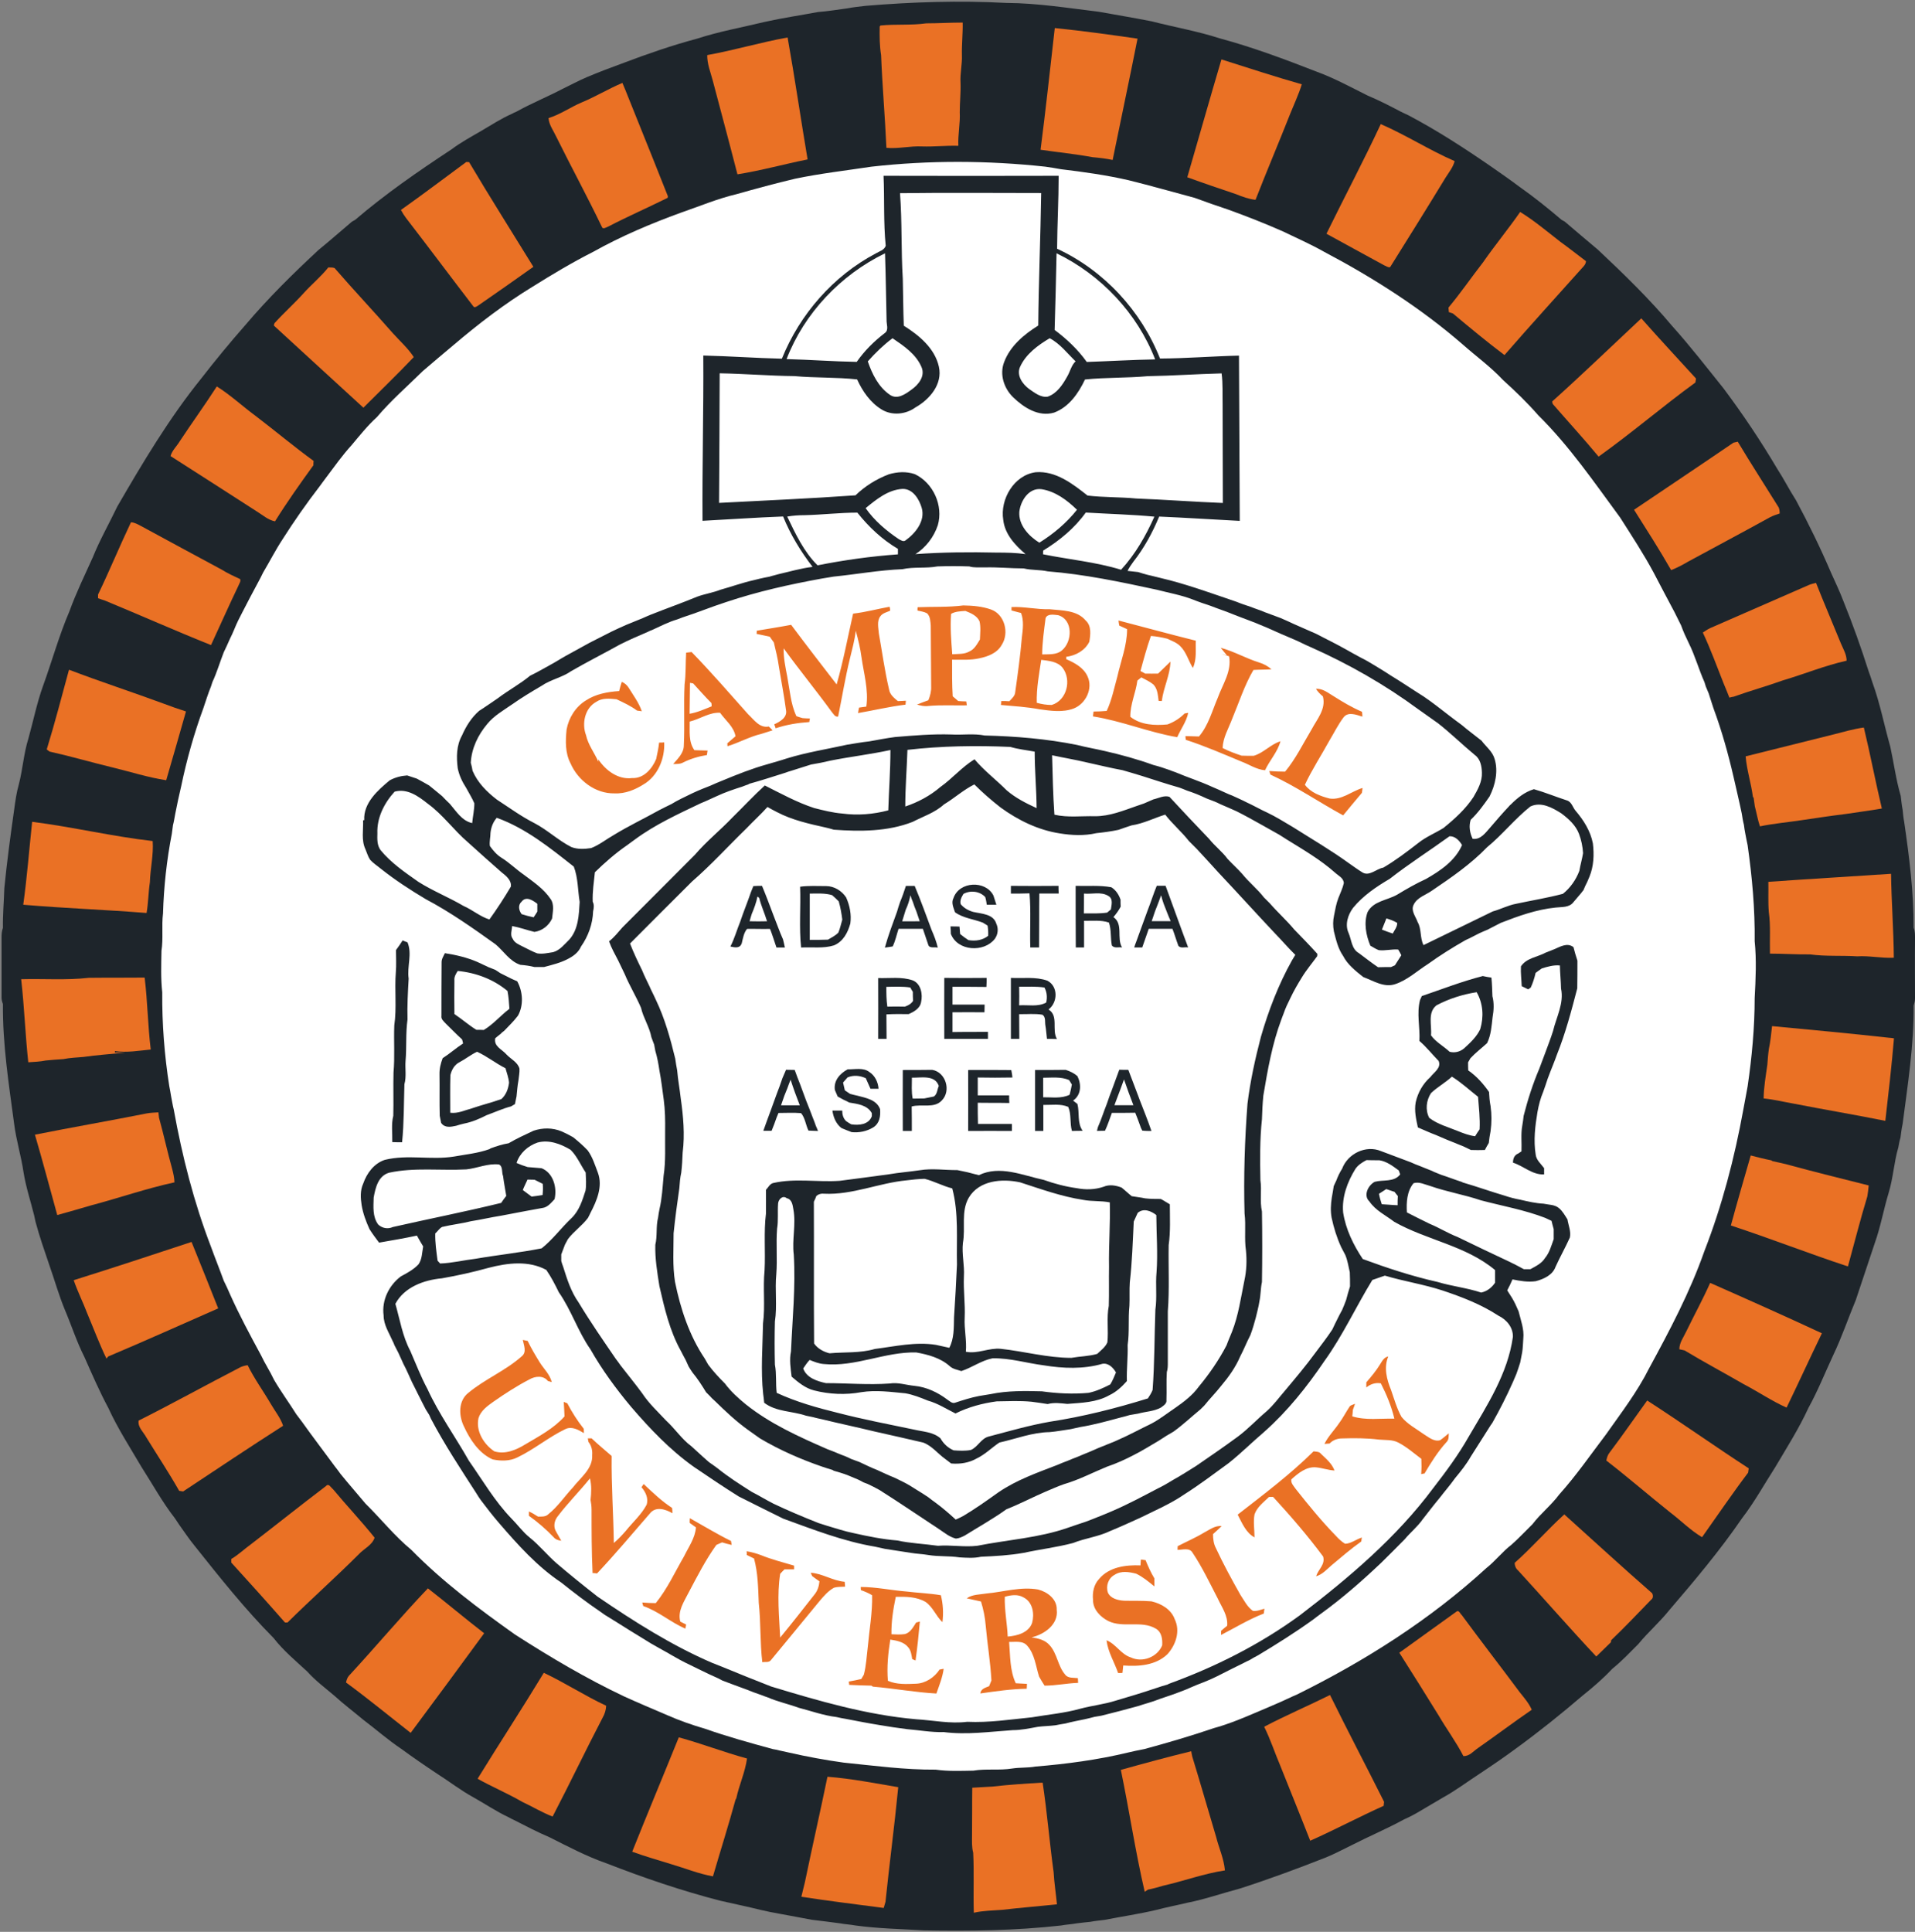 <?xml version="1.0" encoding="utf-8"?>
<!-- Generator: Adobe Illustrator 22.0.1, SVG Export Plug-In . SVG Version: 6.00 Build 0)  -->
<svg version="1.1" id="Layer_1" xmlns="http://www.w3.org/2000/svg" xmlns:xlink="http://www.w3.org/1999/xlink" x="0px" y="0px"
	 width="247.84px" height="250px" viewBox="0 0 247.84 250" style="enable-background:new 0 0 247.84 250;" xml:space="preserve">
<rect x="0" y="0" width="247.84" height="250" fill="#808080" stroke="none"/>
<g>
	<defs>
		<rect id="SVGID_1_" width="247.84" height="250"/>
	</defs>
	<clipPath id="SVGID_2_">
		<use xlink:href="#SVGID_1_"  style="overflow:visible;"/>
	</clipPath>
	<g style="clip-path:url(#SVGID_2_);">
		<path style="fill:#1E252B;" d="M111.98,0.76c6.09-0.51,12.18-0.71,18.27-0.38c4.01,0.02,7.97,0.66,11.95,1.14
			c2.28,0.41,4.57,0.79,6.85,1.24c2.94,0.76,5.94,1.27,8.83,2.21c4.24,1.14,8.37,2.69,12.48,4.29c2.31,0.84,4.47,2.03,6.67,3.12
			c1.45,0.61,2.84,1.32,4.24,2.06c0.33,0.15,0.66,0.33,1.01,0.48c3.7,1.95,7.23,4.24,10.68,6.62c1.24,0.86,2.49,1.73,3.7,2.64
			c1.88,1.32,3.68,2.77,5.43,4.26c0.1,0.05,0.3,0.18,0.41,0.23c1.45,1.22,2.87,2.46,4.31,3.65c3.35,3.15,6.67,6.37,9.62,9.89
			c2.33,2.59,4.46,5.35,6.62,8.04c2.51,3.35,4.82,6.8,6.95,10.4c0.86,1.32,1.57,2.74,2.44,4.09c1.65,3.07,3.17,6.19,4.54,9.39
			c0.56,1.24,1.14,2.46,1.62,3.73c1.19,2.94,2.26,5.94,3.22,8.96c0.18,0.51,0.36,0.99,0.51,1.5c0.99,2.72,1.52,5.53,2.31,8.3
			c0.46,2.11,0.74,4.29,1.35,6.37c0.08,0.61,0.13,1.22,0.25,1.8c0.05,0.53,0.1,1.06,0.2,1.57c0.66,4.54,1.24,9.11,1.22,13.7
			c0.2,0.48,0.18,0.99,0.18,1.5c-0.03,2.54,0,5.07,0,7.64c0,0.3-0.08,0.63-0.18,0.94c0.05,5.13-0.76,10.22-1.42,15.3
			c-0.13,0.58-0.2,1.17-0.28,1.78c-0.13,0.41-0.2,0.84-0.28,1.27c-0.56,1.9-0.66,3.93-1.24,5.84c-0.66,2.16-1.04,4.39-1.8,6.52
			c-0.81,2.46-1.65,4.92-2.46,7.38c-0.99,2.36-1.8,4.79-2.92,7.13c-1.06,2.28-2,4.64-3.22,6.85c-1.22,2.66-2.79,5.12-4.29,7.66
			c-1.42,2.21-2.69,4.52-4.29,6.6c-2.87,4.19-6.14,8.07-9.44,11.92c-1.24,1.55-2.74,2.84-3.98,4.36c-1.09,1.09-2.16,2.23-3.37,3.2
			c-1.19,1.27-2.51,2.41-3.88,3.5c-2.77,2.38-5.66,4.69-8.63,6.85c-1.52,1.12-3.07,2.18-4.64,3.22c-1.6,1.04-3.1,2.18-4.77,3.1
			c-1.01,0.58-2,1.19-3.02,1.78c-0.63,0.38-1.32,0.74-2,1.04c-2.23,1.22-4.59,2.21-6.85,3.37c-1.09,0.53-2.13,1.09-3.25,1.55
			c-3.68,1.45-7.38,2.82-11.14,4.03c-2.31,0.61-4.54,1.4-6.85,1.85c-1.37,0.33-2.71,0.58-4.06,0.94c-2.18,0.51-4.41,0.84-6.62,1.27
			c-0.61,0.08-1.22,0.13-1.83,0.25c-0.58,0.05-1.19,0.13-1.78,0.2c-0.68,0.13-1.37,0.15-2.03,0.28c-5.91,0.66-11.85,0.74-17.76,0.63
			c-2.94-0.18-5.89-0.23-8.83-0.63c-0.66-0.13-1.35-0.15-2-0.28c-1.22-0.15-2.44-0.33-3.65-0.46c-1.4-0.28-2.82-0.51-4.24-0.79
			c-0.79-0.13-1.57-0.3-2.36-0.48c-1.73-0.43-3.48-0.79-5.23-1.19c-5.02-1.29-9.94-2.97-14.77-4.85c-2.56-0.89-4.95-2.16-7.36-3.37
			c-1.55-0.66-3.07-1.45-4.59-2.23c-0.23-0.1-0.48-0.23-0.71-0.36c-1.57-0.74-2.99-1.7-4.52-2.56c-1.67-0.91-3.17-2.08-4.77-3.1
			c-1.57-1.04-3.12-2.11-4.64-3.22c-1.7-1.14-3.25-2.51-4.87-3.73c-1.24-1.04-2.56-2.03-3.75-3.12c-1.19-1.01-2.46-1.95-3.5-3.12
			c-1.5-1.39-3.1-2.71-4.36-4.34c-3.7-3.73-6.98-7.86-10.25-11.97c-0.69-0.84-1.29-1.75-1.93-2.64c-0.2-0.3-0.41-0.61-0.61-0.91
			c-1.62-2.08-2.89-4.41-4.31-6.62c-1.47-2.51-3.07-4.97-4.29-7.64c-1.14-2.13-2.11-4.36-3.1-6.6c-0.99-1.95-1.65-4.03-2.51-6.06
			c-0.79-1.9-1.35-3.91-2.03-5.84c-0.63-1.85-1.27-3.68-1.78-5.58c-0.05-0.28-0.13-0.56-0.18-0.84c-0.46-1.85-1.07-3.68-1.37-5.56
			c-0.31-2.13-0.96-4.19-1.22-6.29c-0.69-5.15-1.5-10.3-1.45-15.5c-0.13-0.33-0.2-0.66-0.18-1.01v-7.61c0-0.41,0.03-0.84,0.18-1.24
			c-0.03-1.7,0.13-3.4,0.18-5.12c0.33-3.37,0.79-6.77,1.27-10.15c0.15-1.12,0.3-2.23,0.61-3.3c0.51-1.98,0.63-4.01,1.24-5.94
			c0.63-2.26,1.09-4.57,1.88-6.77c1.17-3.22,2.08-6.55,3.43-9.69c0.86-2.38,1.98-4.67,3.02-6.98c0.91-2.26,2.13-4.39,3.17-6.57
			c3.32-5.73,6.72-11.44,10.88-16.59c1.83-2.36,3.71-4.64,5.68-6.88c2.92-3.45,6.16-6.65,9.49-9.74c1.47-1.19,2.87-2.44,4.31-3.65
			c0.1-0.05,0.3-0.18,0.41-0.23c3.91-3.35,8.17-6.29,12.48-9.13c1.19-0.89,2.49-1.6,3.75-2.33c1.35-0.79,2.66-1.65,4.09-2.28
			c0.13-0.08,0.38-0.2,0.53-0.25c1.95-1.09,4.03-1.93,6.01-2.97c1.07-0.51,2.08-1.07,3.15-1.52c1.57-0.66,3.17-1.27,4.77-1.85
			c3.09-1.17,6.24-2.26,9.46-3.12c2.89-0.94,5.86-1.47,8.8-2.18c2.28-0.51,4.57-0.84,6.85-1.27c1.29-0.1,2.56-0.31,3.83-0.48
			C110.46,0.92,111.22,0.86,111.98,0.76"/>
		<path style="fill:#FFFFFF;" d="M112.79,21.57c7.46-0.84,15.02-0.81,22.5,0c0.68,0.1,1.34,0.2,2.03,0.33
			c2.92,0.35,5.86,0.76,8.73,1.42c2.87,0.71,5.71,1.52,8.55,2.28c1.44,0.53,2.89,1.04,4.34,1.52c2.38,0.86,4.77,1.8,7.08,2.82
			c1.78,0.86,3.58,1.65,5.28,2.61c6.44,3.4,12.61,7.33,18.09,12.1c1.7,1.5,3.55,2.84,5.12,4.52c1.6,1.45,3.15,2.94,4.57,4.57
			c4.03,3.98,7.26,8.7,10.6,13.24c1.5,2.36,3.02,4.67,4.34,7.13c0.89,1.7,1.78,3.4,2.69,5.1c0.28,0.58,0.58,1.14,0.86,1.73
			c0.28,0.79,0.63,1.55,0.99,2.28c0.81,1.62,1.29,3.4,2.03,5.05c0.05,0.15,0.13,0.43,0.18,0.58c0.13,0.31,0.25,0.61,0.38,0.91
			c0.2,0.66,0.41,1.27,0.61,1.9c1.07,2.89,1.9,5.86,2.59,8.85c0.36,1.6,0.74,3.17,1.07,4.77c0.08,0.48,0.15,0.99,0.28,1.47
			c0.05,0.38,0.1,0.76,0.18,1.14c0.1,0.48,0.18,0.99,0.3,1.5c0.58,4.11,0.96,8.25,0.91,12.41c0.25,2.43,0.13,4.92,0,7.36
			c0,3.83-0.36,7.64-0.91,11.42c-0.1,0.51-0.18,1.01-0.28,1.52c-0.1,0.51-0.18,1.01-0.28,1.5c-1.14,6.27-2.74,12.41-5.05,18.34
			c-1.85,5.28-4.49,10.25-7.15,15.15c-1.52,3.04-3.63,5.78-5.58,8.55c-1.98,2.61-3.86,5.33-6.04,7.76c-1.04,1.4-2.41,2.46-3.45,3.83
			c-0.91,0.89-1.78,1.83-2.72,2.66c-1.19,0.91-2.11,2.13-3.27,3.04c-7.28,6.67-15.68,12-24.51,16.36c-0.13,0.05-0.41,0.18-0.53,0.23
			c-1.85,0.89-3.75,1.65-5.63,2.46c-1.5,0.63-2.99,1.22-4.57,1.65c-2.97,1.01-5.99,1.9-9.03,2.72c-0.74,0.13-1.45,0.3-2.16,0.46
			c-3.91,0.94-7.92,1.47-11.92,1.8c-0.99,0.18-2,0.1-2.99,0.25c-1.68,0.28-3.37,0-5.05,0.28c-1.62,0.03-3.25,0.1-4.87-0.13
			c-3.98,0.03-7.97-0.51-11.92-0.91c-2.36-0.33-4.72-0.76-7.03-1.29c-0.43-0.1-0.84-0.18-1.27-0.28c-0.28-0.08-0.58-0.13-0.86-0.18
			c-2.97-0.81-5.91-1.62-8.8-2.64c-1.65-0.48-3.25-1.04-4.82-1.73c-1.88-0.81-3.78-1.6-5.66-2.46c-4.87-2.31-9.54-5.07-14.08-7.99
			c-4.72-3.35-9.36-6.82-13.42-10.96c-2.18-1.8-3.93-4.01-5.94-5.99c-1.07-1.29-2.18-2.54-3.22-3.83c-0.25-0.36-0.51-0.68-0.76-1.01
			c-1.39-1.9-2.84-3.78-4.21-5.71c-0.25-0.33-0.51-0.68-0.76-1.01c-0.94-1.5-2-2.94-2.89-4.47c-0.51-1.09-1.17-2.08-1.68-3.17
			c-1.4-2.59-2.81-5.2-4.01-7.89c-0.25-0.61-0.53-1.17-0.81-1.75c-0.53-1.47-1.12-2.92-1.65-4.39c-2.21-5.73-3.73-11.72-4.82-17.76
			c-0.15-0.58-0.23-1.17-0.35-1.75c-0.08-0.43-0.13-0.86-0.23-1.29c-0.63-4.01-0.94-8.07-0.91-12.13c-0.2-1.8-0.13-3.58-0.1-5.38
			c0.25-1.6,0-3.22,0.2-4.82c0.1-3.45,0.48-6.93,1.14-10.32c0.05-0.38,0.1-0.74,0.15-1.12c0.13-0.48,0.2-0.99,0.3-1.5
			c0.23-1.17,0.48-2.36,0.76-3.53c0.71-3.43,1.67-6.83,2.87-10.1c0.33-0.96,0.61-1.9,0.99-2.82c0.05-0.15,0.13-0.43,0.18-0.56
			c0.58-1.24,0.96-2.56,1.47-3.86c0.28-0.56,0.53-1.14,0.79-1.72c0.2-0.41,0.41-0.84,0.58-1.27c0.3-0.76,0.68-1.5,1.06-2.23
			c0.66-1.29,1.32-2.54,2-3.8c0.23-0.43,0.46-0.86,0.66-1.29c0.86-1.45,1.62-2.94,2.54-4.34c1.5-2.36,3.1-4.64,4.8-6.85
			c0.25-0.36,0.53-0.71,0.79-1.07c1.09-1.45,2.13-2.92,3.35-4.26c1.04-1.24,2.05-2.51,3.25-3.6c1.8-2.13,3.93-3.98,5.94-5.96
			c1.32-1.14,2.66-2.26,3.98-3.37c3.22-2.74,6.6-5.33,10.2-7.53c2.56-1.6,5.18-3.17,7.89-4.54c3.63-2.03,7.46-3.65,11.37-5.07
			c2.36-0.81,4.69-1.8,7.15-2.38c2.51-0.71,5.05-1.4,7.59-2C106.15,22.45,109.47,22.07,112.79,21.57"/>
		<path style="fill:#1E252B;" d="M206.15,109.14c-0.31-1.6-1.19-2.99-2.23-4.21c-0.38-0.43-0.51-1.17-1.14-1.35
			c-1.42-0.46-2.82-1.04-4.26-1.45c-1.19,0.36-2.13,1.12-2.99,1.98c-0.08,0.05-0.2,0.18-0.25,0.25c-0.84,0.89-1.62,1.8-2.41,2.72
			c-0.61,0.68-1.24,1.62-2.28,1.47c-0.38-0.79-0.51-1.65-0.25-2.46c0.94-0.89,1.7-1.95,2.44-3.02c0.74-1.47,1.14-3.25,0.66-4.84
			c-0.28-0.99-1.12-1.6-1.7-2.38c-0.86-0.69-1.73-1.32-2.56-2.03c-1.12-0.81-2.21-1.68-3.3-2.51c-0.53-0.41-1.07-0.79-1.62-1.17
			c-1.45-0.91-2.87-1.88-4.34-2.77c-0.25-0.18-0.53-0.33-0.79-0.51c-0.41-0.25-0.84-0.51-1.24-0.76c-0.58-0.36-1.19-0.71-1.8-1.01
			c-1.24-0.66-2.46-1.39-3.73-2.03c-0.68-0.36-1.37-0.68-2.03-1.04c-0.94-0.43-1.88-0.81-2.82-1.24c-0.58-0.28-1.17-0.53-1.75-0.79
			c-0.68-0.25-1.37-0.51-2.05-0.76c-0.41-0.18-0.84-0.33-1.27-0.48c-0.51-0.2-1.01-0.38-1.52-0.53c-0.33-0.13-0.63-0.23-0.94-0.36
			c-2.84-0.96-5.68-2-8.6-2.77c-0.36-0.08-0.69-0.18-1.01-0.25c-0.28-0.08-0.56-0.13-0.81-0.2c-0.36-0.08-0.68-0.18-1.04-0.25
			c-0.41-0.1-0.81-0.23-1.22-0.36c-0.46-0.05-0.91-0.1-1.37-0.15c0.2-0.41,0.46-0.79,0.74-1.17c1.4-1.78,2.49-3.78,3.35-5.86
			c3.48,0.15,6.95,0.38,10.43,0.56c-0.05-7.13-0.05-14.26-0.1-21.39c-3.4,0.08-6.8,0.36-10.22,0.38
			c-2.44-6.19-7.28-11.42-13.32-14.21c0.02-3.15,0.2-6.29,0.2-9.44c-7.56,0.02-15.1,0.02-22.66,0c0.13,3.02-0.02,6.06,0.28,9.06
			c-0.2,0.58-0.84,0.71-1.29,0.99c-5.51,2.92-9.82,7.86-12.15,13.62c-3.37-0.08-6.77-0.33-10.17-0.41
			c0.05,7.13-0.15,14.26-0.1,21.39c3.48-0.18,6.95-0.43,10.43-0.56c0.94,2.33,2.28,4.52,3.81,6.52c-1.5,0.18-2.94,0.61-4.39,0.94
			c-0.41,0.13-0.81,0.2-1.19,0.33c-0.41,0.08-0.81,0.15-1.22,0.25c-0.28,0.08-0.56,0.13-0.81,0.2c-1.47,0.33-2.87,0.84-4.31,1.24
			c-0.96,0.38-2,0.53-2.99,0.89c-2.03,0.84-4.11,1.57-6.14,2.38c-0.33,0.13-0.63,0.28-0.94,0.41c-0.71,0.28-1.4,0.58-2.11,0.86
			c-0.66,0.3-1.32,0.58-1.98,0.91c-0.91,0.48-1.88,0.94-2.79,1.42c-0.84,0.46-1.65,0.91-2.49,1.37c-0.38,0.2-0.74,0.41-1.12,0.63
			c-1.06,0.66-2.18,1.24-3.27,1.85c-0.28,0.15-0.53,0.25-0.81,0.41c-1.32,1.09-2.84,1.9-4.21,2.94c-0.79,0.53-1.57,1.09-2.38,1.6
			c-0.99,0.86-1.7,2-2.21,3.17c-0.74,1.32-0.74,2.82-0.56,4.26c0.18,0.91,0.58,1.75,1.09,2.54c0.35,0.66,0.76,1.29,1.06,2
			c0,0.86-0.2,1.7-0.28,2.56c-1.34-0.3-2.05-1.52-2.89-2.49c-0.35-0.33-0.68-0.66-1.01-1.01c-0.56-0.48-1.12-0.91-1.67-1.37
			c-0.53-0.3-1.06-0.61-1.6-0.89c-0.41-0.15-0.81-0.25-1.24-0.41c-0.79,0.05-1.55,0.25-2.26,0.63c-1.55,1.29-3.42,2.94-3.3,5.15
			l-0.15,0.03c0.05,1.24-0.25,2.56,0.3,3.73c0.2,0.46,0.33,0.96,0.61,1.37c0.41,0.46,0.94,0.79,1.42,1.19
			c1.83,1.45,3.78,2.72,5.78,3.91c3.17,1.68,6.11,3.75,9.03,5.84c1.07,0.89,1.83,2.21,3.22,2.66c0.61,0.05,1.22,0.13,1.8,0.28h1.27
			c1.04-0.28,2.11-0.53,3.07-1.04c0.71-0.36,1.37-0.84,1.7-1.6c0.94-1.34,1.52-2.94,1.57-4.57c0.1-0.41,0.15-0.86-0.05-1.24
			c-0.05-1.27,0.15-2.54,0.28-3.81c1.27-1.24,2.66-2.46,4.14-3.48c0.36-0.25,0.68-0.51,1.04-0.76c2.61-1.93,5.61-3.3,8.52-4.69
			c0.71-0.28,1.37-0.61,2.05-0.91c1.09-0.51,2.21-0.89,3.32-1.24c0.25-0.1,0.51-0.2,0.76-0.28l0.18-0.1
			c1.57-0.43,3.1-0.94,4.64-1.42c0.25-0.1,0.51-0.18,0.76-0.25c0.86-0.28,1.7-0.53,2.56-0.81c0.41-0.08,0.84-0.15,1.27-0.23
			c0.41-0.1,0.84-0.18,1.27-0.28c2.56-0.51,5.18-0.81,7.74-1.37c0,2.61-0.2,5.2-0.28,7.81c-1.93,0.51-3.96,0.68-5.96,0.41
			c-1.24-0.1-2.44-0.41-3.63-0.71c-2.26-0.74-4.31-1.88-6.39-2.92c-1.45,1.32-2.79,2.77-4.19,4.14c-1.57,1.65-3.35,3.07-4.85,4.82
			c-3.12,3.15-6.27,6.27-9.39,9.41c-0.56,0.63-1.07,1.29-1.73,1.8c0.31,0.86,0.76,1.67,1.19,2.49c0.28,0.58,0.56,1.17,0.84,1.75
			c0.61,1.47,1.47,2.87,2.11,4.36c0.3,1.32,1.09,2.46,1.34,3.8c0.13,0.33,0.23,0.66,0.36,0.96c0.05,0.28,0.1,0.56,0.15,0.81
			c0.25,0.84,0.41,1.7,0.53,2.54c0.25,1.27,0.38,2.54,0.56,3.78c0.18,1.34,0.2,2.71,0.18,4.06c-0.03,1.93,0.1,3.88-0.2,5.81
			c-0.13,1.45-0.2,2.89-0.53,4.29c-0.08,0.36-0.13,0.74-0.18,1.09c-0.3,1.17-0.08,2.38-0.36,3.53c-0.05,1.8,0.25,3.58,0.53,5.35
			c0.66,2.87,1.32,5.76,2.77,8.37c0.2,0.41,0.43,0.81,0.63,1.19c0.13,0.28,0.25,0.56,0.38,0.84c0.15,0.25,0.33,0.53,0.51,0.79
			c0.66,0.79,1.22,1.67,1.75,2.54l0.53,0.53c0.05,0.05,0.15,0.18,0.23,0.25c0.1,0.1,0.31,0.28,0.41,0.38
			c1.32,1.29,2.69,2.59,4.21,3.68c0.53,0.38,1.07,0.76,1.6,1.14c2.54,1.5,5.25,2.69,8.04,3.65c0.46,0.15,0.89,0.3,1.35,0.43
			l0.15,0.1c0.28,0.08,0.53,0.15,0.79,0.23c0.81,0.23,1.57,0.58,2.36,0.91c0.23,0.1,0.46,0.23,0.69,0.36
			c0.13,0.05,0.41,0.15,0.53,0.2c0.51,0.23,1.04,0.51,1.55,0.79c2.61,1.65,5.17,3.4,7.76,5.1c0.68,0.46,1.32,0.99,2.13,1.19
			c0.41-0.03,0.76-0.2,1.12-0.38c1.83-1.14,3.7-2.18,5.43-3.42c1.73-0.68,3.37-1.55,5.07-2.28c0.79-0.33,1.55-0.68,2.36-0.96
			c1.93-0.56,3.71-1.5,5.56-2.26c1.22-0.41,2.38-0.94,3.55-1.55c1.09-0.56,2.16-1.22,3.22-1.85c0.61-0.41,1.22-0.79,1.85-1.14
			c1.24-0.89,2.33-1.93,3.5-2.89l0.51-0.51c0.68-0.86,1.45-1.62,2.13-2.49c0.99-1.17,1.88-2.41,2.49-3.83
			c0.48-0.91,0.84-1.85,1.32-2.77c0.28-0.74,0.51-1.52,0.71-2.28c0.15-0.68,0.36-1.37,0.46-2.08c0.18-0.84,0.15-1.68,0.33-2.51
			c0.05-3.04,0.05-6.09,0-9.13c-0.3-1.35,0-2.72-0.2-4.06c-0.05-2.61-0.08-5.25,0.2-7.87c0.03-1.01,0.08-2.05,0.18-3.07
			c0.56-3.32,1.14-6.67,2.33-9.84c0.1-0.25,0.18-0.51,0.28-0.74c0.25-0.74,0.58-1.42,0.91-2.08c0.43-0.91,0.94-1.78,1.47-2.64
			c0.58-0.96,1.32-1.83,1.98-2.74c0-0.08,0.02-0.23,0.02-0.3c-0.96-1.07-1.98-2.11-2.99-3.15c-0.99-1.19-2.16-2.23-3.17-3.4
			c-0.25-0.25-0.51-0.51-0.76-0.76c-0.84-1.09-1.93-1.95-2.79-3.02c-0.61-0.69-1.29-1.29-1.9-1.95c-0.71-0.96-1.67-1.68-2.41-2.61
			c-1.73-1.8-3.43-3.6-5.12-5.43c-0.69-0.23-1.4,0.18-2.08,0.33c-0.41,0.18-0.81,0.36-1.22,0.53c-0.33,0.1-0.63,0.23-0.96,0.33
			c-1.75,0.61-3.48,1.32-5.35,1.32c-1.78-0.05-3.55,0.2-5.28-0.2c-0.18-2.56-0.23-5.12-0.3-7.69c1.52,0.33,3.04,0.58,4.54,0.94
			c1.52,0.33,3.04,0.71,4.57,0.99c0.86,0.23,1.7,0.51,2.56,0.76c1.6,0.51,3.2,1.04,4.82,1.5c0.33,0.13,0.63,0.23,0.96,0.38
			c0.43,0.13,0.84,0.3,1.27,0.46c0.43,0.18,0.86,0.36,1.27,0.56c0.36,0.13,0.71,0.28,1.07,0.41c0.23,0.1,0.46,0.2,0.71,0.33
			c0.68,0.28,1.39,0.61,2.08,0.91c1.12,0.56,2.21,1.17,3.3,1.78c0.74,0.43,1.52,0.84,2.26,1.27c0.33,0.2,0.66,0.41,0.96,0.61
			c2.16,1.34,4.36,2.61,6.27,4.31c0.41,0.38,1.07,0.66,1.12,1.32c-0.15,0.69-0.46,1.29-0.71,1.95c-0.28,0.71-0.41,1.5-0.56,2.26
			c-0.15,0.66-0.15,1.37-0.02,2.05c0.28,1.09,0.53,2.23,1.19,3.17c0.58,1.14,1.62,1.95,2.61,2.74c1.32,0.48,2.69,1.42,4.16,0.91
			c1.57-0.53,2.81-1.7,4.21-2.59c1.55-1.12,3.17-2.13,4.82-3.07c0.13-0.08,0.38-0.18,0.53-0.25c0.43-0.23,0.86-0.43,1.29-0.66
			c0.35-0.15,0.71-0.33,1.06-0.46c0.56-0.28,1.14-0.58,1.73-0.89c2.28-0.89,4.62-1.73,7.08-1.98c0.81-0.1,1.78,0.03,2.33-0.71
			c0.43-0.53,0.89-1.01,1.29-1.55c0.15-0.36,0.3-0.71,0.48-1.04c0.1-0.25,0.2-0.48,0.3-0.71
			C206.26,112.11,206.33,110.59,206.15,109.14z M145.09,73.73c-3.3-1.01-6.75-1.32-10.1-2c0-0.13,0.02-0.36,0.02-0.48
			c2.11-1.29,4.06-2.89,5.51-4.92c2.97,0.18,5.94,0.25,8.88,0.53C148.31,69.31,146.94,71.72,145.09,73.73z M134.51,70.23
			c-1.37-0.86-2.69-2.26-2.59-3.98c0.15-1.42,1.22-3.17,2.89-2.94c1.78,0.28,3.3,1.42,4.57,2.66
			C138.04,67.66,136.36,69.08,134.51,70.23z M136.74,32.78c5.76,2.79,10.45,7.76,12.76,13.73c-2.94,0.05-5.89,0.23-8.85,0.33
			c-1.14-1.6-2.59-2.97-4.16-4.14C136.59,39.4,136.67,36.1,136.74,32.78z M139.2,46.76c-0.56,0.53-0.71,1.35-1.09,1.98
			c-0.58,1.04-1.32,2.18-2.51,2.59c-0.91,0.15-1.7-0.51-2.41-0.99c-0.86-0.63-1.67-1.78-1.17-2.87c0.76-1.67,2.31-2.79,3.83-3.7
			C137.2,44.48,138.14,45.74,139.2,46.76z M114.54,32.78c0.1,2.87,0.13,5.73,0.2,8.6c-0.03,0.58,0.33,1.32-0.23,1.72
			c-1.4,1.07-2.64,2.31-3.63,3.73c-3.02-0.05-6.04-0.28-9.08-0.36C104.09,40.52,108.81,35.57,114.54,32.78z M115.51,43.77
			c1.45,0.99,3.04,2.05,3.75,3.73c0.51,1.17-0.38,2.28-1.29,2.92c-0.79,0.58-1.85,1.35-2.82,0.66c-1.47-1.01-2.28-2.69-2.84-4.31
			C113.28,45.67,114.34,44.65,115.51,43.77z M93.06,65.08c0.05-5.58,0.05-11.16,0.08-16.77c3.22,0.05,6.44,0.33,9.67,0.36
			c2.72,0.25,5.43,0.13,8.12,0.43c0.69,1.52,1.7,2.99,3.15,3.88c1.34,0.84,3.15,0.66,4.39-0.25c1.85-1.04,3.55-3.02,3.04-5.28
			c-0.53-2.38-2.56-4.06-4.54-5.3c-0.08-2.03-0.08-4.06-0.13-6.06c-0.23-3.7-0.08-7.41-0.36-11.09c6.09-0.08,12.18-0.02,18.27-0.02
			c-0.08,5.71-0.33,11.42-0.38,17.15c-1.83,1.14-3.63,2.64-4.41,4.72c-0.63,1.6-0.02,3.42,1.17,4.57c1.37,1.32,3.27,2.56,5.28,1.98
			c1.93-0.71,3.17-2.51,4.01-4.29c2.69-0.28,5.4-0.18,8.12-0.43c3.2-0.05,6.37-0.28,9.56-0.36c0.18,1.32,0.1,2.66,0.13,3.98
			c0,4.26,0.03,8.52,0.03,12.79c-3.75-0.15-7.48-0.43-11.24-0.58c-2.08-0.2-4.19-0.13-6.27-0.38c-1.93-1.52-4.11-3.22-6.7-3.02
			c-2.81,0.36-4.64,3.5-4.21,6.16c0.2,1.85,1.52,3.27,2.89,4.44c-1.24-0.18-2.49-0.2-3.75-0.2c-3.5-0.08-7-0.05-10.5,0.2
			c1.35-0.86,2.38-2.21,2.89-3.73c0.74-2.54-0.58-5.48-2.97-6.62c-1.12-0.38-2.28-0.3-3.37,0.02c-1.6,0.61-3.07,1.52-4.31,2.72
			C104.83,64.52,98.94,64.77,93.06,65.08z M117.21,69.92c-0.28,0.25-0.63-0.02-0.89-0.15c-1.62-1.09-3.15-2.38-4.29-4.01
			c1.37-1.12,2.89-2.38,4.77-2.49c1.34-0.03,2.16,1.32,2.49,2.46C119.77,67.41,118.48,69.01,117.21,69.92z M101.88,66.85
			c0.74-0.13,1.5-0.18,2.23-0.18c2.28-0.05,4.57-0.33,6.85-0.33c1.47,1.85,3.22,3.5,5.25,4.69v0.71c-3.48,0.25-6.98,0.74-10.4,1.42
			C104.04,71.42,102.95,69.08,101.88,66.85z M66.11,114.75c-0.86,1.45-1.78,2.87-2.77,4.24c-1.22-0.38-2.18-1.24-3.35-1.75
			c-1.9-1.12-3.96-1.93-5.84-3.12c-1.73-1.22-3.53-2.44-4.9-4.11c-0.46-0.63-0.43-1.42-0.41-2.16c-0.08-2.03,0.89-3.93,2.23-5.4
			c1.65-0.46,3.1,0.61,4.31,1.57c1.95,1.42,3.35,3.42,5.2,5c1.47,1.32,2.92,2.64,4.41,3.93C65.56,113.38,66.24,113.99,66.11,114.75z
			 M73.7,121.57c-0.63,0.61-1.22,1.4-2.11,1.65c-0.69,0.1-1.39,0.28-2.08,0.15c-0.66-0.25-1.24-0.58-1.88-0.89
			c-0.48-0.25-1.04-0.46-1.27-0.99c-0.38-0.48-0.1-1.12-0.08-1.65c0.99,0.18,1.93,0.53,2.89,0.76c1.01-0.15,1.85-0.81,2.28-1.73
			c0.08-0.84,0.33-1.8-0.2-2.54c-0.89-1.32-2.23-2.21-3.48-3.15c-0.99-0.69-1.85-1.55-2.87-2.18c-0.61-0.38-1.09-0.94-1.5-1.52
			c-0.08-0.56,0.08-1.14,0.08-1.7c0.08-0.74,0.33-1.39,0.81-1.95c3.75,1.35,6.88,3.88,9.97,6.32c0.56,1.45,0.51,3.04,0.76,4.57
			C74.92,118.38,74.87,120.23,73.7,121.57z M67.51,116.68c0.58-0.76,1.47-0.15,2.03,0.28v1.01c-0.15,0.25-0.3,0.48-0.48,0.74
			c-0.51-0.1-1.04-0.25-1.55-0.41C67.15,117.82,67,117.13,67.51,116.68z M137.15,107.85c1.55,0.25,3.17,0.33,4.74-0.03
			c0.96-0.1,1.93-0.23,2.87-0.43c0.58-0.2,1.14-0.41,1.7-0.58c1.52-0.23,2.89-0.94,4.34-1.39c0.94,1.22,2.13,2.21,3.07,3.42
			l1.01,1.01c0.94,1.01,1.88,2.03,2.79,3.04c2.46,2.61,4.87,5.28,7.33,7.89c0.89,0.91,1.73,1.9,2.64,2.79
			c-0.15,0.23-0.3,0.48-0.43,0.71c-1.75,3.12-3.04,6.49-4.03,9.92c-0.74,2.84-1.37,5.71-1.73,8.63c-0.36,4.72-0.51,9.46-0.38,14.21
			c0.2,1.6-0.05,3.2,0.18,4.79c0.13,1.29,0.08,2.61-0.2,3.88c-0.46,2.23-0.76,4.49-1.6,6.62c-0.18,0.41-0.33,0.84-0.51,1.24
			c-0.05,0.13-0.15,0.41-0.2,0.53c-0.99,1.9-2.21,3.68-3.58,5.33c-0.81,1.12-1.93,1.98-3.07,2.77c-1.01,0.68-1.98,1.45-3.07,2.03
			c-1.42,0.68-2.82,1.45-4.26,2.08c-0.13,0.05-0.38,0.18-0.51,0.23c-0.71,0.28-1.42,0.58-2.13,0.86c-0.3,0.13-0.63,0.28-0.94,0.41
			c-0.61,0.23-1.19,0.51-1.78,0.74c-0.41,0.15-0.84,0.33-1.27,0.51c-0.43,0.15-0.84,0.33-1.27,0.51c-2.61,1.01-5.3,1.95-7.64,3.55
			c-1.5,1.07-2.99,2.13-4.57,3.07c-0.31,0.15-0.63,0.33-0.96,0.46c-0.81-0.74-1.62-1.45-2.51-2.11c-0.36-0.25-0.69-0.51-1.01-0.76
			c-0.51-0.35-1.04-0.68-1.55-0.99c-0.58-0.38-1.17-0.74-1.78-1.04c-0.36-0.18-0.69-0.33-1.04-0.51c-0.76-0.3-1.52-0.66-2.28-1.01
			c-0.79-0.3-1.52-0.68-2.31-1.04c-0.36-0.13-0.68-0.25-1.04-0.38c-0.25-0.13-0.48-0.23-0.71-0.33c-0.36-0.13-0.71-0.28-1.04-0.41
			c-0.43-0.18-0.86-0.36-1.29-0.51c-3.71-1.62-7.46-3.3-10.63-5.84c-0.99-0.81-1.93-1.67-2.69-2.69c-0.76-0.76-1.52-1.57-2.16-2.44
			c-0.15-0.25-0.28-0.51-0.43-0.76c-2-2.97-3.15-6.44-3.86-9.95c-0.33-2.08-0.18-4.21-0.18-6.29c0.2-1.95,0.46-3.88,0.74-5.81
			c0.05-0.68,0.1-1.37,0.25-2.03c0.1-0.86,0.15-1.73,0.18-2.59c0.3-2.33,0.08-4.72-0.25-7.05c-0.13-1.19-0.36-2.38-0.46-3.6
			c-0.1-0.51-0.18-1.01-0.25-1.52c-0.63-2.59-1.35-5.2-2.51-7.61c-0.15-0.36-0.33-0.68-0.48-1.01c-0.13-0.25-0.23-0.48-0.33-0.71
			c-0.33-0.71-0.68-1.37-0.96-2.08c-0.56-1.14-1.12-2.31-1.57-3.48c2.66-2.66,5.33-5.35,8.02-8.02c2.49-2.16,4.69-4.59,7.05-6.88
			c0.89-0.94,1.85-1.8,2.72-2.77c0.41,0.23,0.81,0.46,1.22,0.66c1.98,1.04,4.16,1.52,6.32,2c0.36,0.08,0.71,0.18,1.04,0.28
			c3.42,0.25,6.98,0.25,10.2-1.01c1.37-0.71,2.89-1.19,4.06-2.26c1.35-0.81,2.51-1.88,3.93-2.59c1.07,1.07,2.21,2.06,3.4,2.99
			C131.77,106.15,134.36,107.42,137.15,107.85z M117.16,104.37c0-2.43,0.2-4.87,0.28-7.33c4.41-0.51,8.88-0.58,13.32-0.38
			c1.01,0.3,2.08,0.41,3.15,0.61c0,2.44,0.23,4.87,0.25,7.31c-1.37-0.63-2.74-1.32-3.88-2.31c-1.37-1.37-2.92-2.54-4.16-4.01
			c-1.62,0.99-2.87,2.49-4.41,3.58C120.38,102.98,118.81,103.82,117.16,104.37z M167.34,107.04c-1.12-0.66-2.21-1.35-3.37-1.9
			c-0.15-0.08-0.41-0.2-0.53-0.25c-0.41-0.2-0.81-0.41-1.19-0.61c-0.28-0.15-0.56-0.28-0.84-0.41c-0.63-0.33-1.29-0.61-1.93-0.91
			c-0.28-0.1-0.58-0.23-0.86-0.36c-0.58-0.28-1.19-0.53-1.78-0.79c-1.55-0.71-3.17-1.22-4.72-1.88c-0.25-0.08-0.51-0.18-0.76-0.28
			c-0.69-0.25-1.4-0.48-2.11-0.66c-2.05-0.74-4.16-1.32-6.27-1.8c-1.19-0.28-2.41-0.48-3.6-0.79c-3.93-0.79-7.94-1.12-11.95-1.22
			c-1.39-0.28-2.87-0.05-4.29-0.13c-2.46-0.08-4.9,0.13-7.31,0.33c-1.12,0.15-2.23,0.36-3.32,0.56c-0.96,0.1-1.9,0.28-2.87,0.43
			c-2.61,0.58-5.25,0.99-7.81,1.78c-0.84,0.28-1.7,0.51-2.54,0.76c-2,0.56-3.91,1.32-5.81,2.11c-0.51,0.2-1.04,0.43-1.55,0.66
			c-0.33,0.13-0.63,0.25-0.96,0.38c-0.96,0.38-1.88,0.84-2.79,1.29c-0.46,0.23-0.89,0.46-1.29,0.71c-0.28,0.13-0.56,0.28-0.84,0.41
			c-0.23,0.13-0.46,0.23-0.71,0.36c-1.95,1.09-3.98,2.05-5.89,3.22c-0.99,0.56-1.88,1.29-2.94,1.7c-0.86,0.13-1.75,0.18-2.56-0.13
			c-1.7-0.86-3.09-2.21-4.79-3.1c-1.7-0.86-3.25-2-4.85-3.04c-1.29-0.99-2.49-2.18-3.15-3.73c-0.05-0.33-0.13-0.68-0.23-1.04
			c0.1-1.88,0.94-3.6,2.13-5.02c0.89-1.09,2.13-1.78,3.25-2.56c1.22-0.86,2.49-1.62,3.75-2.36c1.22-0.84,2.69-1.09,3.88-1.93
			c2.06-1.19,4.19-2.26,6.27-3.42c1.19-0.61,2.41-1.12,3.63-1.65c0.13-0.08,0.38-0.18,0.53-0.23c1.07-0.48,2.11-1.04,3.25-1.37
			c0.25-0.1,0.48-0.18,0.74-0.28c1.9-0.61,3.73-1.37,5.63-1.98c4.03-1.35,8.19-2.28,12.38-3.04c0.51-0.1,1.01-0.15,1.52-0.25
			c2.97-0.3,5.91-0.84,8.9-0.96c1.5-0.33,3.04-0.08,4.54-0.36c1.37-0.05,2.74-0.05,4.11,0c0.63,0.2,1.32,0.1,2,0.13
			c1.68-0.05,3.37,0.13,5.05,0.13c1.01,0.25,2.08,0.15,3.1,0.38c4.77,0.38,9.46,1.37,14.13,2.38c1.57,0.41,3.15,0.68,4.67,1.27
			c0.74,0.3,1.52,0.56,2.28,0.81c0.96,0.38,1.98,0.71,2.97,1.12c1.27,0.51,2.56,0.94,3.83,1.5c0.76,0.3,1.5,0.66,2.26,0.99
			c0.58,0.25,1.19,0.51,1.78,0.76c0.71,0.3,1.37,0.66,2.08,0.96c4.92,2.18,9.64,4.87,13.98,8.07c0.84,0.61,1.7,1.19,2.54,1.8
			c1.65,1.29,3.15,2.77,4.77,4.11c0.71,0.51,0.89,1.45,0.91,2.28c0.05,1.14-0.53,2.18-1.09,3.15c-1.01,1.55-2.44,2.84-3.88,4.01
			c-1.06,0.66-2.26,1.14-3.25,1.93c-1.47,1.14-2.94,2.26-4.54,3.2c-0.91,0.15-1.85,1.22-2.77,0.58c-0.58-0.36-1.12-0.76-1.67-1.14
			C172.26,110.03,169.77,108.58,167.34,107.04z M180.53,124.92c-0.13,0.05-0.38,0.18-0.51,0.23c-0.56,0-1.12,0-1.67,0.02
			c-0.86-0.58-1.67-1.22-2.49-1.83c-0.94-0.53-0.94-1.7-1.32-2.59c-0.51-1.09-0.1-2.36,0.58-3.27c1.29-1.57,2.99-2.72,4.74-3.75
			c2.49-1.95,5.17-3.65,7.74-5.51c0.74-0.02,1.27,0.56,1.62,1.14c-0.89,2.03-2.79,3.32-4.67,4.39c-1.27,0.58-2.51,1.29-3.73,2.03
			c-1.29,0.74-3.07,0.81-3.83,2.26c-0.51,1.39-0.2,2.99,0.36,4.34c0.36,0.2,0.69,0.43,1.09,0.58c0.84,0.1,1.68-0.15,2.51-0.08
			c0.15,0.23,0.28,0.48,0.41,0.74C181.09,124.06,180.81,124.49,180.53,124.92z M180.83,119.44c0,0.53-0.36,0.94-0.58,1.37
			c-0.48-0.15-0.94-0.33-1.4-0.51c0.2-0.48,0.38-0.96,0.58-1.45C179.92,119.01,180.4,119.16,180.83,119.44z M204.4,112.7
			c-0.43,1.14-1.17,2.21-2.13,2.97c-2,0.53-4.06,0.86-6.06,1.29c-1.06,0.2-2,0.71-3.02,0.99c-2.99,1.44-5.96,2.92-8.96,4.36
			c-0.48-0.96-0.23-2.08-0.76-2.99c-0.25-0.71-0.89-1.45-0.53-2.21c0.46-0.99,1.57-1.27,2.38-1.85c2.51-1.7,5.02-3.42,7.13-5.61
			c1.98-1.62,3.6-3.68,5.61-5.28c1.39-0.66,2.84,0.15,4.01,0.89c0.94,0.71,1.85,1.52,2.28,2.64c0.3,0.79,0.48,1.65,0.53,2.51
			C204.76,111.17,204.53,111.91,204.4,112.7z"/>
		<path style="fill:#EA7125;" d="M128.27,78.88c-1.14-0.41-2.38-0.51-3.6-0.53c-1.95,0.25-3.96,0.15-5.91,0.23
			c-0.02,0.1-0.02,0.33-0.02,0.43c0.41,0.1,0.86,0.15,1.24,0.36c0.43,0.41,0.43,1.07,0.48,1.6c0,2.64,0.05,5.25,0.05,7.87
			c0.03,0.61-0.13,1.22-0.36,1.78c-0.51,0.18-0.99,0.36-1.47,0.56c0.46,0.13,0.94,0.25,1.45,0.18c1.65-0.15,3.32-0.05,5-0.08
			c-0.02-0.13-0.05-0.38-0.08-0.51c-0.33,0-0.69-0.02-1.04-0.05c-0.23-0.2-0.46-0.41-0.71-0.61c-0.1-1.57-0.08-3.17-0.08-4.74
			c1.19,0,2.38,0.08,3.53-0.18c1.12-0.23,2.31-0.68,2.89-1.73C130.65,81.92,130.02,79.51,128.27,78.88z M126.82,82.76
			c-0.36,0.58-0.71,1.27-1.37,1.55c-0.66,0.38-1.45,0.3-2.21,0.36c-0.13-1.75-0.28-3.5-0.15-5.23c0.56-0.33,1.24-0.33,1.85-0.38
			c0.71,0.28,1.5,0.61,1.83,1.34C126.95,81.19,126.85,81.97,126.82,82.76z M137.99,85.3v-0.3c1.22-0.15,2.43-0.81,2.99-1.95
			c0.15-0.91,0.3-2.05-0.46-2.74c-1.14-1.37-3.07-1.29-4.69-1.47c-1.65,0.05-3.27-0.36-4.92-0.28V79c0.41,0.1,0.81,0.23,1.24,0.33
			c0.38,1.01,0.23,2.11,0.1,3.17c-0.2,2.36-0.53,4.72-0.86,7.08c-0.03,0.48-0.43,0.81-0.76,1.17c-0.36-0.03-0.68-0.03-1.04-0.03
			c0,0.13-0.03,0.38-0.05,0.51c1.67,0.15,3.35,0.25,5,0.56c1.45,0.2,2.99,0.43,4.41-0.1c1.57-0.61,2.54-2.59,1.8-4.16
			C140.24,86.39,139.08,85.78,137.99,85.3z M135.32,79.99c0.25-0.61,1.09-0.43,1.62-0.38c1.95,0.56,1.88,3.42,0.48,4.57
			c-0.68,0.58-1.67,0.48-2.54,0.51C134.89,83.11,135.12,81.57,135.32,79.99z M136.11,91.23c-0.66,0-1.29-0.1-1.93-0.28
			c-0.05-1.88,0.3-3.73,0.58-5.56c0.96,0.13,2.11,0.2,2.77,1.04C138.72,88.01,138.06,90.65,136.11,91.23z M110.41,79.41
			c1.6-0.18,3.15-0.61,4.72-0.89c0.03,0.13,0.08,0.38,0.08,0.51c-0.43,0.2-0.99,0.3-1.29,0.74c-0.46,0.63-0.23,1.5-0.18,2.21
			c0.43,2.41,0.76,4.85,1.32,7.23c0.1,0.69,0.66,1.12,1.14,1.52c0.36-0.02,0.71-0.02,1.04-0.05c0,0.13-0.05,0.38-0.05,0.51
			c-2.08,0.25-4.11,0.74-6.14,1.09c0.02-0.23,0.08-0.46,0.13-0.71c0.3-0.05,0.61-0.08,0.94-0.13c0.31-2.16-0.33-4.29-0.63-6.42
			c-0.15-1.14-0.43-2.28-0.74-3.4c-0.13,1.24-0.48,2.44-0.76,3.63c-0.61,2.49-1.01,5-1.52,7.48c-0.41,0.08-0.58-0.33-0.81-0.58
			c-2.03-2.79-4.21-5.45-6.24-8.25c-0.03,1.22,0.23,2.44,0.46,3.63c0.13,0.86,0.3,1.73,0.43,2.56c0.15,0.89,0.38,1.78,0.76,2.59
			c0.25,0.08,0.51,0.18,0.79,0.25c0.3,0.02,0.63,0.05,0.96,0.05c-0.03,0.13-0.08,0.36-0.08,0.46c-1.47,0.1-2.94,0.33-4.36,0.81
			c-0.02-0.13-0.13-0.38-0.18-0.51c0.76-0.36,1.73-0.89,1.52-1.88c-0.25-1.88-0.61-3.7-0.91-5.56c-0.15-1.09-0.41-2.13-0.66-3.17
			c-0.18-0.25-0.36-0.48-0.53-0.74c-0.58-0.13-1.14-0.25-1.7-0.36c0-0.1,0.03-0.3,0.03-0.41c1.47-0.25,2.97-0.48,4.44-0.76
			c1.93,2.59,3.91,5.15,5.89,7.71C109.14,85.57,109.72,82.45,110.41,79.41 M144.76,80.3c3.32,0.86,6.65,1.78,10,2.61
			c-0.05,1.17,0.15,2.41-0.38,3.53c-0.58-0.94-0.84-2.06-1.65-2.84c-0.46-0.46-1.07-0.66-1.65-0.94c-0.71-0.18-1.42-0.31-2.13-0.36
			c-0.53,1.5-0.94,3.02-1.35,4.54c0.15,0.08,0.46,0.23,0.61,0.33c0.56,0,1.12,0.02,1.67,0c0.53-0.51,1.07-1.04,1.6-1.55
			c-0.05,1.78-0.91,3.37-1.12,5.1c-0.1,0-0.3,0-0.41-0.02c-0.1-0.74-0.13-1.57-0.69-2.13c-0.46-0.38-1.04-0.63-1.55-0.91
			c-0.13,0.1-0.38,0.3-0.51,0.41c-0.2,1.57-0.94,3.07-0.91,4.69c1.35,1.07,3.15,1.14,4.8,0.99c0.84-0.3,1.6-0.79,2.23-1.42
			c0.1-0.02,0.33-0.05,0.46-0.08c-0.23,1.14-0.96,2.08-1.42,3.15c-3.7-0.63-7.2-2.11-10.91-2.69c0.03-0.2,0.05-0.41,0.08-0.63
			c0.56,0,1.12-0.03,1.7-0.08c0.66-1.4,0.96-2.94,1.37-4.41c0.46-2.06,1.27-4.06,1.27-6.17c-0.33-0.15-0.68-0.3-1.01-0.46
			C144.81,80.73,144.78,80.53,144.76,80.3 M99.5,94.02c-1.19,0.23-1.9-0.86-2.66-1.57c-2.41-2.71-4.79-5.45-7.33-8.07
			c-0.25,0.02-0.48,0.05-0.71,0.08c-0.08,1.37-0.02,2.74-0.2,4.11c-0.13,2.64,0.03,5.25-0.1,7.89c0,0.99-0.76,1.7-1.37,2.41
			c0.43,0,0.91,0.02,1.29-0.2c0.96-0.48,2-0.79,3.07-0.96c0.02-0.2,0.05-0.41,0.08-0.58c-0.58-0.02-1.14-0.02-1.7-0.05
			c-0.79-1.09-0.58-2.46-0.61-3.7c1.35-0.33,2.54-1.22,3.93-1.14c0.71,0.99,1.78,1.8,2,3.04l-1.06,0.91c0,0.1,0.02,0.28,0.02,0.38
			c1.5-0.46,2.87-1.24,4.39-1.6c0.48-0.15,0.96-0.3,1.45-0.46C99.83,94.33,99.65,94.17,99.5,94.02z M89.25,92.37
			c0-1.34,0.05-2.66,0.05-4.01c0.1,0.02,0.3,0.08,0.41,0.08c0.79,0.86,1.55,1.73,2.36,2.54c0.03,0.1,0.03,0.33,0.03,0.43
			C91.18,91.77,90.26,92.2,89.25,92.37z M158.08,84.64c0.18,0.02,0.53,0.13,0.71,0.18c-0.2-0.25-0.61-0.74-0.81-0.99
			c1.72,0.46,3.27,1.37,4.97,1.9c0.58,0.18,1.14,0.46,1.6,0.89c-0.79,0.05-1.55,0.03-2.33,0.08c-1.17,2-1.88,4.24-2.77,6.37
			c-0.46,1.22-1.17,2.38-1.22,3.73c0.79,0.41,1.62,0.71,2.46,0.99c0.51,0.02,1.01,0.02,1.55,0.02c1.29-0.36,2.21-1.5,3.48-1.88
			c-0.38,1.4-1.4,2.46-2,3.75c-1.12-0.1-2.03-0.74-3.04-1.12c-2.38-0.99-4.77-2.03-7.21-2.82c-0.02-0.13-0.05-0.35-0.05-0.48
			c0.58,0.02,1.17,0.02,1.75,0.05c1.22-1.42,1.7-3.3,2.43-5c0.63-1.75,1.83-3.43,1.47-5.38L158.08,84.64z M80.47,88.24
			c0.36,0.15,0.68,0.41,0.89,0.76c0.61,0.99,1.32,1.93,1.7,3.04c-0.15-0.03-0.46-0.05-0.61-0.08c-0.81-0.61-1.75-1.04-2.66-1.47
			c-0.89-0.08-1.85-0.2-2.61,0.33c-1.5,0.81-1.9,2.82-1.34,4.31c0.28,1.27,1.09,2.28,1.6,3.45v-0.3c0.94,1.42,2.56,2.64,4.36,2.41
			c1.5,0.08,2.59-1.19,3.12-2.46c0.15-0.71,0.31-1.42,0.38-2.13c0.23,0,0.46,0,0.66-0.03c0.1,2.08-0.81,4.34-2.66,5.43
			c-1.12,0.71-2.41,1.24-3.78,1.17c-2.46,0.05-4.72-1.67-5.68-3.88c-0.71-1.35-0.66-2.92-0.51-4.39c0.28-1.52,1.17-2.94,2.49-3.75
			c1.27-0.84,2.81-1.12,4.31-1.22C80.22,89.03,80.35,88.62,80.47,88.24 M170.31,89.15c0.89-0.08,1.57,0.53,2.31,0.96
			c1.17,0.74,2.36,1.45,3.65,2c0.03,0.2,0.05,0.41,0.05,0.63c-0.76-0.23-1.85-0.69-2.44,0.1c-0.71,0.94-1.24,2.03-1.85,3.04
			c-1.04,1.9-2.23,3.7-3.15,5.68c0.76,1.01,2,1.47,3.2,1.78c1.57,0.23,2.84-0.94,4.26-1.37c-0.02,0.15-0.05,0.48-0.08,0.63
			c-0.81,0.96-1.62,1.93-2.43,2.92c-3.15-1.72-6.14-3.78-9.41-5.28c-0.05-0.13-0.1-0.35-0.15-0.46c0.68,0.05,1.37,0.08,2.05,0.08
			c1.37-1.65,2.31-3.6,3.42-5.45c0.71-1.35,1.9-2.64,1.47-4.29C170.87,89.84,170.56,89.53,170.31,89.15"/>
		<path style="fill:#1E252B;" d="M52.11,121.7c0.2,0.1,0.43,0.18,0.63,0.25c0.63,1.5-0.08,3.12,0.15,4.69
			c-0.1,1.75-0.2,3.53-0.15,5.3c-0.25,1.78-0.1,3.55-0.25,5.33c-0.08,1.01,0.13,2.06-0.15,3.04c-0.08,2.51-0.05,5.02-0.3,7.51
			c-0.43,0-0.86,0-1.27-0.02c0.03-1.14-0.15-2.31,0.13-3.4c0.05-1.88-0.02-3.75,0.03-5.61c0.18-2.03,0.02-4.06,0.1-6.09
			c0.33-2.28,0.02-4.59,0.2-6.88c0.08-0.94,0.02-1.9,0.02-2.87C51.55,122.56,51.83,122.13,52.11,121.7 M67.23,138.29
			c0.03,0.51-0.08,1.01-0.13,1.52c-0.13,0.69-0.18,1.4-0.25,2.08c-0.08,0.33-0.13,0.66-0.2,0.99c-0.13,0.08-0.38,0.23-0.51,0.3
			c-1.09,0.28-2.11,0.76-3.17,1.14c-0.94,0.48-1.9,0.89-2.94,1.09c-0.36,0.08-0.69,0.18-1.01,0.28c-0.69,0.15-1.47,0.3-1.93-0.38
			c-0.05-0.3-0.13-0.61-0.18-0.91c-0.05-1.78,0-3.58-0.03-5.35c-0.02-0.74,0.15-1.42,0.41-2.11c0.91-0.58,1.73-1.32,2.64-1.9
			c-0.02-0.18-0.08-0.36-0.13-0.53c-0.74-0.66-1.4-1.37-2.11-2.05c-0.25-0.28-0.63-0.56-0.56-0.99c0-2.28,0-4.59,0.02-6.9
			c-0.02-0.46,0.25-0.84,0.43-1.22c1.45,0.23,2.87,0.56,4.21,1.14c0.48,0.23,0.96,0.46,1.45,0.68c0.28,0.1,0.56,0.23,0.84,0.33
			c0.23,0.15,0.46,0.28,0.66,0.43c0.51,0.25,1.01,0.51,1.52,0.76c0.23,0.1,0.46,0.2,0.68,0.3c0.74,1.35,0.84,3.1,0.1,4.44
			c-0.53,0.71-1.19,1.34-1.8,1.98c-0.08,0.05-0.23,0.18-0.3,0.23l-0.08,0.1c-0.25,0.2-0.51,0.41-0.76,0.61
			c-0.23,1.07,0.89,1.45,1.47,2.13C66.14,137.08,67,137.46,67.23,138.29z M61.65,133.27c0.25,0,0.74,0,0.96,0.02
			c1.24-0.74,2.18-1.88,3.32-2.74c-0.05-0.79-0.1-1.55-0.25-2.31c-1.83-1.52-4.08-2.36-6.44-2.59c-0.23,0.36-0.48,0.76-0.43,1.22
			c-0.02,1.45-0.02,2.92,0,4.36C59.77,131.87,60.66,132.66,61.65,133.27z M65.88,140.12c-0.05-0.63-0.28-1.24-0.46-1.88
			c-1.27-0.63-2.38-1.55-3.68-2.13c-0.81,0.38-1.52,0.96-2.31,1.37c-0.63,0.33-0.99,0.99-1.14,1.65c-0.05,1.62-0.02,3.25-0.02,4.87
			c0.99,0.13,1.9-0.33,2.84-0.58c1.24-0.43,2.54-0.74,3.78-1.19C65.5,141.69,65.78,140.91,65.88,140.12z"/>
		<path style="fill:#1E252B;" d="M201.08,122.87c0.81-0.33,1.73-0.94,2.56-0.3c0.15,0.58,0.31,1.17,0.51,1.75
			c0,1.19,0,2.38-0.02,3.58c-0.76,2.92-1.52,5.81-2.64,8.6c-0.15,0.43-0.31,0.84-0.48,1.27c-0.25,0.61-0.48,1.22-0.71,1.83
			c-0.18,0.56-0.38,1.14-0.58,1.7c-0.36,0.84-0.58,1.73-0.74,2.61c-0.3,1.8-0.53,3.65-0.23,5.51c0.08,0.71,0.68,1.19,1.09,1.75v0.81
			c-1.52,0.08-2.66-1.09-4.03-1.52c0-0.53,0.18-0.99,0.69-1.19c0.1-0.08,0.3-0.2,0.41-0.28c0.05-1.09-0.1-2.21,0.1-3.3
			c0.08-0.43,0.13-0.86,0.18-1.29c0.53-2.08,1.19-4.14,2.03-6.11c0.25-0.69,0.51-1.37,0.76-2.03c0.35-0.94,0.71-1.88,1.01-2.82
			c0.43-1.8,1.45-3.63,1.04-5.51c-0.02-0.99-0.13-2-0.15-2.99c-0.81-0.08-1.57,0.15-2.33,0.38c-0.28,0.2-0.56,0.38-0.81,0.58
			c-0.15,0.66-0.35,1.29-0.63,1.9c-0.08,0.05-0.25,0.18-0.33,0.23c-0.28-0.13-0.56-0.28-0.84-0.41c-0.03-0.86-0.15-1.7-0.1-2.56
			c0.71-1.09,2.11-1.19,3.2-1.78C200.37,123.15,200.73,123,201.08,122.87 M190.3,136.95c-0.08,0.13-0.23,0.41-0.3,0.53
			c0,0.33,0,0.69,0.02,1.04c1.07,0.74,1.95,1.73,2.69,2.79c0.03,0.61,0.08,1.22,0.2,1.83c0.15,1.06,0.15,2.16,0,3.25
			c-0.1,0.51-0.18,1.01-0.23,1.52c-0.18,0.31-0.36,0.61-0.51,0.91c-0.61,0.02-1.19,0.02-1.8,0c-0.33-0.15-0.63-0.3-0.96-0.46
			c-0.71-0.28-1.42-0.58-2.13-0.86c-0.48-0.2-0.96-0.41-1.42-0.61c-0.81-0.3-1.57-0.66-2.36-0.99c-0.23-1.07-0.48-2.16-0.28-3.25
			c0.28-1.27,0.94-2.41,1.9-3.27c0.46-0.61,1.45-1.19,1.07-2.08c-0.84-0.86-1.57-1.8-2.49-2.59c0.1-1.78-0.38-3.55,0.08-5.3
			c0.05-0.13,0.18-0.38,0.23-0.51c2.61-0.89,5.2-1.9,7.89-2.59c0.36,0.08,0.74,0.15,1.12,0.2c0.08,0.79,0.1,1.6,0.13,2.41
			c0.23,0.89,0.18,1.83,0.02,2.72c-0.13,1.14-0.2,2.31-0.71,3.35C191.74,135.65,190.96,136.24,190.3,136.95z M187.91,139.33
			c-0.86,0.79-1.88,1.34-2.71,2.13c-0.61,0.94-0.76,2.18-0.23,3.2c1.09,0.84,2.44,1.19,3.68,1.7c0.74,0.3,1.47,0.58,2.26,0.68
			c0.18-0.3,0.38-0.61,0.58-0.89c0.08-1.42-0.1-2.82-0.2-4.21C190.17,141.06,189.13,140.09,187.91,139.33z M191.57,133.19
			c0.48-1.6,0.38-3.32-0.46-4.79c-1.8,0.28-3.58,0.84-5.2,1.7c-1.19,0.94-0.58,2.59-0.71,3.88c0.63,0.89,1.62,1.39,2.41,2.13
			c0.66,0.18,1.37,0,1.9-0.46C190.3,134.92,191.11,134.18,191.57,133.19z"/>
		<path style="fill:#1E252B;" d="M123.4,116.22c0.74-2.18,4.16-2.33,5.17-0.33c0.13,0.41,0.25,0.79,0.38,1.19h-1.24
			c-0.05-0.33-0.1-0.66-0.2-0.99c-0.71-0.76-1.9-0.91-2.82-0.41c-0.25,0.41-0.48,0.84-0.36,1.32c0.41,0.51,1.01,0.84,1.62,1.01
			c1.07,0.25,2.61,0.25,2.99,1.52c0.3,0.63,0.23,1.39-0.2,1.98c-1.39,1.78-4.82,1.6-5.68-0.66c0-0.23-0.02-0.74-0.05-0.96
			c0.41,0,0.79,0,1.17,0.02c0.02,0.3,0.05,0.63,0.08,0.96c0.33,0.28,0.68,0.53,1.07,0.79c0.91,0.15,1.83,0.03,2.56-0.56
			c0.02-0.43,0-0.89-0.08-1.32c-0.15-0.1-0.46-0.28-0.61-0.38c-1.19-0.46-2.54-0.58-3.6-1.34
			C123.42,117.49,123.07,116.83,123.4,116.22 M130.83,115.64c0.79,0,1.6,0,2.41-0.03c0.2,2.33,0.03,4.67,0.1,7h1.14
			c0.03-2.33,0-4.67,0.03-6.98h2.51c-0.03-0.33-0.03-0.66-0.03-0.99c-2.05,0.02-4.11,0.02-6.16,0V115.64z M110.05,119.52
			c-0.33,1.17-0.91,2.31-2.11,2.82c-1.37,0.43-2.84,0.2-4.26,0.28c-0.28-2.61-0.03-5.23-0.13-7.87c1.12-0.15,2.23-0.08,3.37-0.08
			c1.04,0,2.03,0.61,2.59,1.47C109.98,117.21,110.21,118.35,110.05,119.52z M109.01,119.01c-0.1-0.79-0.23-1.57-0.46-2.36
			c-0.28-0.28-0.56-0.56-0.86-0.81c-0.94-0.28-1.93-0.2-2.89-0.2v5.99c0.79,0,1.57,0,2.36-0.03c0.46-0.28,0.96-0.51,1.34-0.91
			C108.73,120.15,108.84,119.57,109.01,119.01z M145.22,122.61c-0.43-0.08-0.99,0.15-1.32-0.25c-0.2-0.99-0.05-2-0.38-2.97
			c-1.04-0.36-2.16-0.2-3.22-0.23v3.45h-1.07c-0.02-2.66-0.02-5.3-0.02-7.97c1.55,0.05,3.09-0.1,4.62,0.18
			c0.58,0.36,0.96,0.94,1.19,1.6c0,0.3,0,0.61,0.02,0.91c-0.25,0.48-0.58,0.94-0.94,1.35C145.42,119.6,144.48,121.4,145.22,122.61z
			 M143.44,115.94c-0.94-0.58-2.11-0.2-3.15-0.3c0,0.84,0,1.7-0.02,2.56c1.01,0,2.03,0.05,3.02-0.1c0.13-0.1,0.36-0.31,0.48-0.41
			C143.85,117.11,144.1,116.3,143.44,115.94z M101.58,122.62h-1.09c-0.13-0.38-0.25-0.76-0.38-1.14c-0.15-0.43-0.28-0.86-0.46-1.27
			c-0.99,0.03-1.98-0.02-2.97,0c-0.43,0.53-0.53,1.24-0.68,1.85c-0.23,0.71-0.89,0.56-1.47,0.43c0.53-1.04,0.84-2.16,1.27-3.22
			c0.43-1.29,0.96-2.56,1.4-3.86c0.1-0.25,0.2-0.51,0.3-0.74c0.38-0.03,0.74-0.03,1.12-0.03c0.53,1.27,1.01,2.56,1.5,3.86
			c0.41,1.01,0.76,2.05,1.22,3.07C101.43,121.9,101.5,122.26,101.58,122.62z M99.27,119.22c-0.3-1.01-0.76-1.98-1.01-3.02
			c-0.05-0.05-0.18-0.13-0.23-0.18c-0.15,0.79-0.43,1.52-0.74,2.26c-0.1,0.3-0.18,0.61-0.28,0.94
			C97.78,119.24,98.51,119.24,99.27,119.22z M121.37,122.64c-0.36-0.13-1.04,0.13-1.22-0.33c-0.25-0.69-0.46-1.42-0.71-2.11h-3.15
			c-0.25,0.76-0.41,1.57-0.76,2.28c-0.25,0.03-0.76,0.13-1.01,0.15c0.43-1.57,1.01-3.09,1.57-4.64c0.13-0.43,0.25-0.86,0.41-1.29
			c0.28-0.66,0.51-1.34,0.74-2.05h1.14c0.79,1.88,1.47,3.78,2.18,5.68C120.89,121.09,121.19,121.85,121.37,122.64z M119.03,119.22
			c-0.13-0.41-0.28-0.84-0.43-1.27c-0.18-0.41-0.33-0.84-0.46-1.24c-0.13-0.28-0.23-0.58-0.31-0.86c-0.13,0.66-0.33,1.29-0.61,1.88
			c-0.15,0.51-0.3,0.99-0.46,1.5C117.51,119.22,118.27,119.24,119.03,119.22z M153.77,122.61c-0.38-0.1-0.99,0.18-1.27-0.23
			c-0.28-0.74-0.48-1.47-0.76-2.18h-3.07c-0.28,0.79-0.56,1.6-0.84,2.41h-1.04c0.05-0.2,0.2-0.58,0.28-0.79
			c0.15-0.43,0.3-0.84,0.46-1.27c0.33-0.91,0.68-1.85,1.01-2.77c0.41-1.04,0.74-2.11,1.17-3.15h1.14
			C151.84,117.31,152.78,119.98,153.77,122.61z M151.51,119.21c-0.33-0.74-0.61-1.5-0.91-2.26c-0.13-0.36-0.23-0.71-0.33-1.09
			c-0.25,0.68-0.51,1.4-0.79,2.08c-0.15,0.43-0.28,0.86-0.43,1.27H151.51z M127.86,134.44v-0.91c-1.52,0.03-3.04,0-4.59,0.03v-2.56
			c1.37,0,2.77-0.02,4.14,0c0-0.33,0.02-0.66,0.02-0.99h-4.16v-2.31c1.47,0,2.92,0,4.39,0.02c0.03-0.41,0.03-0.79,0.03-1.17
			c-1.83,0.02-3.65,0.02-5.48,0c-0.02,2.64,0,5.28,0,7.89H127.86z M119.21,129.67c-0.13,0.84-0.94,1.27-1.62,1.57
			c-0.94-0.02-1.9-0.02-2.87,0.03c0.02,1.04,0,2.11,0.02,3.17h-1.09c0.02-2.61,0-5.25,0-7.87c1.5,0.05,3.02-0.2,4.47,0.3
			C119.19,127.28,119.44,128.68,119.21,129.67z M118.17,129.52c-0.03-0.38-0.03-0.79-0.03-1.17c-0.1-0.13-0.25-0.41-0.33-0.56
			c-1.01-0.15-2.06-0.1-3.1-0.08c0,0.84,0,1.7,0.13,2.56c0.74-0.02,1.5-0.02,2.26,0C117.54,130.12,117.92,129.92,118.17,129.52z
			 M136.79,134.46c-0.43-0.02-0.86-0.02-1.29-0.02c-0.08-0.58-0.1-1.14-0.2-1.7c-0.1-0.48,0.08-1.09-0.38-1.42
			c-0.99-0.18-2-0.05-3.02-0.08c0.02,1.07,0,2.13,0.02,3.2h-1.09v-7.89c1.57,0.08,3.2-0.18,4.72,0.36c1.42,0.74,1.35,2.82,0.15,3.73
			C137.05,131.47,136.08,133.27,136.79,134.46z M135.17,127.79c-1.09-0.15-2.18-0.1-3.27-0.1c0.02,0.81,0.02,1.6,0,2.41
			c1.17-0.08,2.44,0.23,3.5-0.36C135.55,129.08,135.5,128.4,135.17,127.79z M108.05,141.06c0.13,0.28,0.23,0.56,0.36,0.84
			c0.25,0.15,0.53,0.28,0.79,0.43c0.25,0.1,0.48,0.23,0.71,0.35c1.06,0.18,2.33,0.31,2.92,1.37v0.41c-0.41,1.09-1.67,1.19-2.66,1.04
			c-0.23-0.13-0.43-0.25-0.66-0.41c-0.38-0.36-0.51-0.86-0.51-1.37h-1.27c0.13,0.89,0.46,1.7,1.17,2.26
			c0.43,0.18,0.86,0.36,1.32,0.53c0.96,0.1,1.95-0.1,2.79-0.61c0.84-0.53,0.96-1.47,0.89-2.36c-0.46-1.24-1.83-1.45-2.94-1.75
			c-0.3-0.08-0.63-0.13-0.94-0.23c-0.23-0.15-0.46-0.3-0.68-0.46c-0.08-0.33-0.15-0.66-0.23-1.01c0.18-0.2,0.38-0.43,0.58-0.66
			c0.76-0.33,1.6-0.25,2.36,0.1c0.2,0.46,0.41,0.91,0.61,1.37h1.04c-0.05-0.84-0.46-1.7-1.17-2.16c-0.81-0.63-1.88-0.33-2.82-0.36
			C108.68,138.93,107.87,139.87,108.05,141.06 M125.3,138.47c0,2.61,0.02,5.25,0,7.89c1.9,0,3.78-0.02,5.66,0v-0.91h-4.39
			c-0.03-0.91-0.03-1.83-0.03-2.74c1.37,0.03,2.72,0,4.09,0.03c-0.03-0.25-0.03-0.76-0.03-0.99h-4.06v-2.31
			c1.5,0.03,2.99,0.03,4.49,0c-0.02-0.23-0.1-0.74-0.15-0.96C129.03,138.45,127.18,138.47,125.3,138.47 M121.9,142.4
			c-0.99,1.09-2.64,0.43-3.91,0.79c0.02,1.07,0.02,2.11,0.02,3.17h-1.17c0-2.64-0.02-5.28,0-7.89c1.27,0,2.54,0,3.81-0.02
			C122.41,138.75,123.12,141.16,121.9,142.4z M121.5,140.53c-0.51-1.47-2.28-1.04-3.48-1.07c0,0.91-0.08,1.83,0.1,2.71
			c0.51,0,1.01-0.02,1.5-0.02c0.41-0.1,0.84-0.15,1.24-0.25C121.32,141.59,121.29,140.98,121.5,140.53z M140.12,146.34
			c-0.46,0-0.91,0-1.39,0.02c-0.3-1.04-0.05-2.13-0.48-3.12c-1.01-0.43-2.16-0.23-3.22-0.25v3.37h-1.07v-7.89
			c1.32,0,2.64,0,3.96-0.02c0.56,0.18,1.09,0.43,1.52,0.81c0.53,1.07,0.51,2.43-0.56,3.17c0.18,0.15,0.36,0.28,0.56,0.43
			C139.74,144,139.38,145.32,140.12,146.34z M138.72,140.35c-0.1-0.15-0.25-0.43-0.36-0.58c-1.06-0.46-2.23-0.3-3.35-0.3V142
			c1.14-0.02,2.36,0.2,3.42-0.33C138.54,141.21,138.65,140.78,138.72,140.35z M105.87,146.36c-0.41-0.02-0.84-0.02-1.24-0.05
			c-0.36-0.74-0.43-1.65-0.96-2.26c-0.96-0.08-1.95-0.02-2.92-0.02c-0.05,0.15-0.18,0.43-0.23,0.56c-0.2,0.61-0.43,1.17-0.66,1.75
			h-1.07c0.31-0.91,0.66-1.8,0.99-2.72c0.28-0.74,0.53-1.5,0.81-2.23c0.1-0.28,0.2-0.53,0.3-0.79c0.13-0.36,0.25-0.74,0.38-1.09
			l0.46-1.07c0.36,0,0.74,0.02,1.12,0.02c0.23,0.63,0.46,1.27,0.71,1.88c0.25,0.69,0.51,1.37,0.76,2.06
			c0.3,0.74,0.58,1.47,0.86,2.21c0.15,0.36,0.28,0.71,0.41,1.09C105.69,145.9,105.77,146.13,105.87,146.36z M103.51,143.04
			c-0.43-1.09-0.84-2.21-1.19-3.32c-0.15,0.38-0.3,0.76-0.43,1.14c-0.13,0.3-0.25,0.63-0.38,0.94c-0.15,0.41-0.3,0.84-0.43,1.24
			H103.51z M149.02,146.36c-0.41,0-0.81,0-1.19-0.05c-0.13-0.23-0.23-0.48-0.3-0.71c-0.2-0.53-0.38-1.07-0.61-1.6
			c-1.01,0.02-2,0.02-3.02,0.02c-0.13,0.38-0.28,0.76-0.41,1.14c-0.15,0.41-0.3,0.79-0.48,1.17c-0.35,0-0.68,0.02-1.04,0.02
			c0.02-0.13,0.1-0.38,0.13-0.51c0.43-0.96,0.74-1.98,1.14-2.97c0.13-0.36,0.25-0.71,0.38-1.09c0.43-1.09,0.81-2.23,1.24-3.35
			c0.38,0.02,0.76,0.02,1.17,0.02c0.41,1.12,0.86,2.23,1.27,3.35c0.28,0.79,0.61,1.55,0.91,2.36
			C148.49,144.89,148.77,145.62,149.02,146.36z M146.69,143.04c-0.43-1.12-0.84-2.23-1.22-3.35c-0.31,0.89-0.66,1.78-0.99,2.66
			c-0.08,0.23-0.18,0.46-0.25,0.68H146.69z"/>
		<path style="fill:#1E252B;" d="M202.86,157.8c-0.33-0.51-0.63-1.07-1.09-1.45c-0.56-0.48-1.32-0.43-2-0.58
			c-1.01-0.05-2-0.28-2.99-0.51c-0.71-0.13-1.37-0.3-2.05-0.53c-1.8-0.53-3.58-1.17-5.4-1.7l-0.15-0.08
			c-0.89-0.28-1.75-0.63-2.64-0.91c-0.3-0.13-0.63-0.25-0.94-0.38c-0.13-0.08-0.38-0.18-0.51-0.23c-0.43-0.18-0.86-0.33-1.27-0.51
			c-0.43-0.15-0.84-0.33-1.24-0.51c-1.29-0.48-2.56-0.96-3.86-1.45c-1.95-0.81-4.29,0.33-5.02,2.28c-0.31,0.48-0.56,1.01-0.76,1.55
			c-0.1,0.23-0.23,0.46-0.33,0.71c-0.08,0.48-0.15,0.99-0.25,1.5c-0.13,0.86-0.18,1.72-0.02,2.59c0.28,1.32,0.68,2.59,1.24,3.81
			c0.18,0.36,0.36,0.68,0.53,1.01c0.3,0.71,0.41,1.5,0.58,2.23c0.03,0.61,0.03,1.22,0.03,1.83c-0.18,0.58-0.36,1.19-0.51,1.78
			c-0.15,0.43-0.33,0.84-0.51,1.27c-0.18,0.33-0.36,0.66-0.53,1.01c-0.25,0.51-0.51,1.01-0.74,1.52c-0.66,1.01-1.42,1.98-2.16,2.97
			c-1.24,1.7-2.59,3.3-3.93,4.9c-0.79,0.91-1.5,1.9-2.41,2.71c-1.27,1.07-2.41,2.31-3.75,3.3c-1.75,1.29-3.58,2.54-5.38,3.78
			c-0.99,0.61-1.95,1.24-2.97,1.8c-0.66,0.41-1.32,0.79-2,1.12c-1.93,1.01-3.88,2.06-5.89,2.92c-0.43,0.2-0.84,0.35-1.27,0.53
			c-0.43,0.18-0.84,0.33-1.27,0.51c-0.56,0.23-1.12,0.43-1.7,0.61c-0.51,0.18-1.01,0.33-1.5,0.51c-3.78,1.32-7.81,1.55-11.72,2.33
			c-1.67,0.2-3.4-0.13-5.1,0c-1.75-0.25-3.53-0.31-5.28-0.69c-1.88-0.15-3.75-0.53-5.58-0.94c-1.17-0.23-2.28-0.61-3.42-0.94
			c-0.38-0.13-0.79-0.25-1.19-0.38c-1.98-0.79-3.93-1.6-5.83-2.51c-0.94-0.48-1.85-1.04-2.79-1.52c-1.52-0.96-3.07-1.95-4.49-3.1
			c-0.36-0.25-0.68-0.51-1.04-0.74c-0.51-0.43-0.99-0.89-1.47-1.32c-0.28-0.25-0.53-0.48-0.81-0.74c-1.24-0.91-2.11-2.26-3.25-3.3
			c-1.06-1.14-2.23-2.21-3.1-3.53c-0.89-1.22-1.85-2.38-2.79-3.6c-0.2-0.28-0.41-0.58-0.63-0.86c-1.65-2.41-3.32-4.82-4.82-7.31
			c-0.99-1.4-1.5-3.02-2-4.62c-0.1-0.25-0.18-0.51-0.25-0.76v-0.84c0.15-0.43,0.33-0.84,0.48-1.27c0.13-0.23,0.25-0.46,0.38-0.71
			c0.76-1.01,1.83-1.73,2.59-2.74c0.1-0.2,0.23-0.43,0.33-0.66c0.81-1.55,1.62-3.42,0.96-5.2c-0.38-0.99-0.69-2.03-1.32-2.89
			c-0.58-0.61-1.22-1.17-1.88-1.7c-0.48-0.28-0.99-0.53-1.5-0.76c-1.17-0.48-2.44-0.48-3.63-0.08c-1.09,0.51-2.18,1.01-3.22,1.62
			c-0.79,0.13-1.57,0.38-2.33,0.66l-0.15,0.1c-1.47,0.53-3.04,0.68-4.59,0.96c-2.97,0.48-6.01-0.3-8.96,0.43
			c-1.39,0.46-2.33,1.73-2.79,3.07c-0.41,0.89-0.35,1.88-0.2,2.82c0.18,1.06,0.56,2.08,1.01,3.07c0.38,0.61,0.81,1.17,1.24,1.75
			c1.62-0.28,3.27-0.56,4.9-0.91c0.25,0.46,0.53,0.94,0.81,1.4c-0.15,0.79-0.13,1.65-0.61,2.33c-0.63,0.66-1.47,1.12-2.28,1.55
			c-1.55,1.17-2.49,3.1-2.23,5.05c0,1.22,0.71,2.26,1.17,3.32c0.08,0.13,0.18,0.38,0.23,0.53c0.18,0.33,0.33,0.66,0.51,0.99
			c0.23,0.48,0.43,0.96,0.66,1.45c0.41,0.76,0.74,1.57,1.12,2.38c0.25,0.51,0.51,0.99,0.76,1.52c0.18,0.33,0.33,0.66,0.51,1.01
			c0.18,0.33,0.33,0.66,0.51,0.99c0.15,0.23,0.28,0.46,0.43,0.68c0.05,0.13,0.18,0.38,0.23,0.51c1.75,3.32,3.83,6.47,5.86,9.62
			c0.18,0.3,0.38,0.61,0.58,0.89c0.76,1.01,1.55,2.03,2.38,2.99c2.41,2.79,4.92,5.61,8.04,7.69c1.65,1.32,3.32,2.59,5.07,3.78
			c0.2,0.15,0.41,0.28,0.58,0.41c0.53,0.33,1.06,0.66,1.6,0.99c1.09,0.69,2.18,1.37,3.27,2.03c0.71,0.46,1.45,0.89,2.18,1.29
			c0.51,0.3,1.04,0.56,1.52,0.86c0.38,0.2,0.74,0.43,1.12,0.63c0.23,0.13,0.46,0.23,0.69,0.36c1.42,0.68,2.84,1.42,4.29,2.05
			c0.18,0.1,0.36,0.18,0.53,0.28c0.41,0.15,0.81,0.3,1.22,0.46c0.69,0.25,1.37,0.51,2.06,0.76c0.25,0.1,0.51,0.2,0.76,0.3
			c0.36,0.13,0.71,0.25,1.07,0.38c0.25,0.1,0.51,0.2,0.76,0.28c1.29,0.56,2.69,0.86,4.03,1.35c1.6,0.41,3.17,0.99,4.85,1.19
			c0.41,0.1,0.84,0.18,1.27,0.25c1.45,0.28,2.87,0.56,4.31,0.79c1.17,0.2,2.36,0.38,3.55,0.53c1.6,0.13,3.17,0.43,4.77,0.38
			c2.97,0.38,5.96-0.05,8.93-0.25c1.09,0,2.16-0.23,3.25-0.43c0.76-0.1,1.52-0.1,2.28-0.2c0.43-0.1,0.86-0.15,1.29-0.23
			c0.84-0.23,1.7-0.38,2.54-0.56c0.41-0.1,0.81-0.18,1.22-0.3c0.28-0.05,0.58-0.1,0.89-0.15c1.57-0.38,3.17-0.81,4.74-1.24
			c0.91-0.31,1.85-0.53,2.77-0.91c0.61-0.2,1.22-0.41,1.85-0.63c0.74-0.28,1.47-0.53,2.18-0.86c0.53-0.23,1.07-0.46,1.62-0.66
			c0.76-0.3,1.5-0.63,2.23-1.01c1.01-0.53,2.03-1.01,3.04-1.52c0.25-0.13,0.48-0.25,0.74-0.36c0.36-0.23,0.74-0.43,1.12-0.63
			c2.41-1.45,4.79-2.94,7.08-4.59c0.33-0.25,0.66-0.51,1.01-0.76c2.77-2,5.35-4.26,7.84-6.62c1.01-1.01,2.06-2.03,3.04-3.04
			c0.74-0.89,1.65-1.62,2.31-2.56c0.74-0.94,1.45-1.88,2.21-2.79c0.66-0.86,1.37-1.67,2-2.56c0.74-0.89,1.47-1.8,2.03-2.79
			c0.79-1.27,1.6-2.49,2.38-3.75c0.13-0.2,0.25-0.41,0.41-0.61c0.96-1.7,1.85-3.45,2.64-5.23c0.15-0.36,0.31-0.71,0.46-1.07
			c0.18-0.51,0.36-1.01,0.51-1.52c0.1-0.43,0.15-0.86,0.25-1.29c0.1-0.58,0.1-1.19,0.15-1.8c0.13-1.22-0.33-2.36-0.61-3.53
			c-0.25-0.58-0.51-1.17-0.84-1.72c-0.2-0.33-0.41-0.66-0.63-0.99c0.25-0.48,0.48-0.94,0.68-1.42c0.99,0.2,2,0.38,3.02,0.23
			c1.04-0.28,2.18-0.79,2.56-1.88c0.58-1.27,1.27-2.49,1.85-3.78C203.34,159.35,202.98,158.56,202.86,157.8z M173.83,156.91
			c-0.18-2.03,0.56-3.98,1.6-5.66c0.36-0.51,0.89-0.84,1.42-1.12c0.56,0.02,1.12,0.02,1.67,0.02c0.96,0.15,1.75,0.76,2.51,1.32
			c0.05,0.13,0.13,0.38,0.18,0.51c-0.79,1.04-2.21,0.66-3.3,0.96c-0.86,0.46-1.5,1.78-0.68,2.54c0.81,1.19,2.13,1.8,3.22,2.64
			c4.21,2.38,9.26,3.07,13.04,6.24V166c-0.43,0.63-1.04,1.12-1.8,1.27c-1.83-0.61-3.78-0.81-5.63-1.37c-3.3-0.74-6.52-1.8-9.69-2.97
			C175.15,161.1,174.16,159.07,173.83,156.91z M180.91,154.78c-0.03,0.38-0.03,0.79-0.03,1.19c-0.68-0.02-1.37-0.1-2.05-0.13
			c-0.15-0.43-0.28-0.89-0.36-1.35c0.3-0.2,0.63-0.41,0.94-0.61c0.36,0.13,0.71,0.23,1.07,0.36
			C180.63,154.43,180.76,154.61,180.91,154.78z M66.09,157.09c1.37-0.25,2.71-0.53,4.08-0.76c0.71-0.08,1.14-0.66,1.6-1.14
			c0.35-1.47-0.15-3.4-1.68-4.01c-0.58-0.05-1.19-0.1-1.8-0.15c-0.51-0.15-0.99-0.33-1.44-0.53c0.41-1.27,1.47-2.21,2.71-2.64
			c1.5-0.41,3.02,0.18,4.29,0.94c0.84,0.84,1.29,1.95,1.95,2.94c0.03,0.76,0.1,1.55-0.02,2.33c-0.41,1.27-0.81,2.59-1.8,3.55
			c-1.35,1.27-2.44,2.79-3.88,3.93c-2.84,0.56-5.73,0.86-8.57,1.35c-1.52,0.18-3.04,0.56-4.57,0.61c-0.08-0.1-0.25-0.28-0.33-0.36
			c-0.15-1.17-0.33-2.33-0.3-3.53c0.3-0.25,0.53-0.66,0.89-0.84c1.24-0.3,2.51-0.43,3.73-0.74c1.29-0.2,2.59-0.51,3.88-0.71
			C65.25,157.24,65.66,157.17,66.09,157.09z M67.66,154c0.18-0.46,0.41-0.89,0.61-1.35c0.23,0,0.68,0.02,0.91,0.02
			c0.36,0.18,0.71,0.36,1.06,0.53c0.05,0.48,0.03,0.96-0.02,1.45c-0.48,0.08-0.96,0.15-1.42,0.2
			C68.42,154.58,68.04,154.28,67.66,154z M50.84,158.79c-0.66,0.3-1.4,0.15-1.9-0.33c-0.74-1.01-0.61-2.28-0.58-3.48
			c0.23-1.27,0.58-2.81,2-3.22c3.27-0.71,6.67-0.25,10-0.43c1.42-0.15,2.79-0.81,4.24-0.63c0.51,0.28,0.3,1.01,0.51,1.5
			c0.1,0.86,0.28,1.7,0.41,2.56c-0.23,0.3-0.46,0.61-0.66,0.91C60.2,156.81,55.51,157.73,50.84,158.79z M195.8,173
			c-0.66,4.77-3.35,8.88-5.73,12.94c-1.32,2.33-2.92,4.49-4.57,6.62c-4.77,6.42-10.93,11.62-17.25,16.46
			c-5.17,3.78-10.96,6.7-16.97,8.88l-0.18,0.1c-0.28,0.08-0.53,0.15-0.79,0.23c-0.25,0.08-0.51,0.18-0.76,0.25
			c-1.7,0.58-3.43,1.09-5.15,1.6c-1.5,0.48-3.04,0.63-4.57,1.04c-2.06,0.58-4.19,0.76-6.29,1.12c-2.79,0.28-5.56,0.71-8.37,0.58
			c-2.21,0.28-4.39-0.2-6.6-0.33c-6.42-0.56-12.63-2.38-18.77-4.24c-2.13-0.84-4.26-1.68-6.37-2.56c-0.43-0.18-0.86-0.33-1.29-0.51
			c-5.23-2.26-10.07-5.33-14.79-8.55c-1.78-1.39-3.58-2.84-5.3-4.31c-1.22-1.06-2.23-2.33-3.5-3.35c-0.89-0.71-1.55-1.65-2.36-2.46
			c-2.16-2.23-3.73-4.95-5.51-7.48c-1.75-3.1-3.86-6.01-5.35-9.26c-0.86-1.6-1.5-3.27-2.23-4.95c-1.01-1.9-1.34-4.03-1.93-6.09
			c1.14-2.16,3.7-3.09,6.01-3.3c2.05-0.36,4.08-0.81,6.09-1.37c2.44-0.63,5.15-0.96,7.43,0.28c0.63,0.91,1.14,1.9,1.62,2.89
			c1.62,2.31,2.46,5.05,4.09,7.38c1.5,2.64,3.3,5.1,5.25,7.43c2.46,2.87,5.07,5.61,8.17,7.81c1.9,1.29,3.83,2.59,5.78,3.81
			c1.93,0.96,3.83,1.93,5.76,2.87c3.91,1.42,7.79,2.94,11.9,3.63c0.43,0.1,0.84,0.18,1.27,0.28c1.09,0.18,2.21,0.33,3.3,0.51
			c0.76,0.13,1.52,0.15,2.28,0.28c1.35,0.23,2.72,0.1,4.06,0.31c0.91,0.05,1.85,0.13,2.77-0.08c1.85-0.08,3.7-0.18,5.56-0.51
			c2.11-0.46,4.26-0.71,6.37-1.27c1.57-0.63,3.27-0.81,4.8-1.55c1.29-0.53,2.59-1.12,3.86-1.7c1.95-0.96,3.98-1.83,5.78-3.07
			c1.95-1.24,3.8-2.64,5.68-4.01c1.6-1.27,3.04-2.71,4.59-4.03c3.04-2.69,5.56-5.86,7.81-9.18c2.38-3.3,4.08-7.03,6.21-10.5
			c0.53-0.18,1.09-0.38,1.62-0.56c2.46,0.74,5.02,1.12,7.48,1.93c2.51,0.84,5,1.8,7.21,3.25C194.99,170.77,195.83,171.78,195.8,173z
			 M201.08,160.36c-0.31,0.84-0.53,1.73-1.12,2.44c-0.43,0.71-1.22,1.07-1.9,1.45h-0.84c-0.41-0.23-0.81-0.43-1.24-0.66
			c-0.13-0.05-0.38-0.18-0.51-0.25c-2.28-1.07-4.57-2.16-6.85-3.27c-1.24-0.48-2.36-1.19-3.6-1.7c-0.99-0.48-1.95-0.96-2.94-1.47
			c-0.08-1.29,0-2.74,0.86-3.78c0.74-0.23,1.47,0.18,2.16,0.36c2.16,0.76,4.39,1.12,6.54,1.85c2.79,0.74,5.66,1.24,8.35,2.28
			c0.28,0.13,0.53,0.25,0.81,0.38c0.08,0.36,0.18,0.71,0.28,1.07V160.36z"/>
		<path style="fill:#1E252B;" d="M151.25,161.13c0.25-1.75,0.15-3.53,0.15-5.28c-0.41-0.23-0.76-0.48-1.17-0.69
			c-0.69,0-1.35,0-2.03-0.08c-0.58-0.13-1.17-0.18-1.73-0.28c-0.46-0.36-0.86-0.76-1.32-1.12c-0.74-0.28-1.57-0.43-2.33-0.1
			c-1.12,0.38-2.31,0.41-3.48,0.18c-1.45-0.2-2.89-0.58-4.26-1.07c-2.71-0.58-5.68-1.93-8.4-0.61c-0.48-0.13-0.99-0.25-1.47-0.38
			c-0.43-0.1-0.89-0.18-1.32-0.28c-1.6,0.02-3.22-0.25-4.85,0.02c-1.35,0.2-2.69,0.3-4.03,0.53c-2.13,0.28-4.24,0.58-6.34,0.84
			c-2.87,0.2-5.73-0.36-8.58,0.28c-0.46,0.1-0.66,0.58-0.96,0.89c0,1.01,0.02,2.05,0,3.07c-0.3,2.44-0.05,4.9-0.18,7.36
			c-0.23,2.26,0.1,4.57-0.2,6.85c-0.05,3.04-0.31,6.09,0.02,9.13c0.05,0.38,0.1,0.76,0.13,1.14c1.55,1.19,3.6,1.06,5.4,1.67
			c0.28,0.05,0.56,0.13,0.86,0.18c0.38,0.1,0.79,0.2,1.19,0.28c2.28,0.56,4.59,1.04,6.88,1.6c2.08,0.46,4.16,0.94,6.24,1.42
			c1.14,0.41,1.9,1.45,2.87,2.13c0.25,0.18,0.51,0.38,0.76,0.58c1.17,0.1,2.31-0.08,3.32-0.66c1.07-0.51,1.93-1.39,2.92-2.05
			c2.16-0.48,4.26-1.32,6.5-1.35c0.91-0.08,1.8-0.25,2.71-0.38c0.43-0.1,0.84-0.18,1.27-0.28c1.75-0.28,3.45-0.76,5.17-1.22
			c0.41-0.1,0.81-0.2,1.22-0.33c0.36-0.05,0.71-0.13,1.07-0.18c0.99-0.28,2.05-0.28,2.97-0.79c0.33-0.25,0.79-0.51,0.71-0.99
			c0.05-1.19-0.03-2.41,0.05-3.6c0.13-0.41,0.13-0.81,0.13-1.24v-6.62C151.36,166.86,151.2,163.99,151.25,161.13z M124.62,160.85
			c0.36-1.95-0.28-4.06,0.76-5.86c1.35-2.26,4.31-2.49,6.65-1.98c2.66,0.86,5.33,1.83,8.12,2.26c1.14,0.23,2.33,0.1,3.48,0.33
			c0.08,2.79-0.15,5.56-0.1,8.32c-0.03,1.7,0.02,3.37-0.03,5.07c-0.3,1.55-0.02,3.15-0.18,4.72c-0.25,0.61-0.84,1.04-1.32,1.5
			c-1.09,0.31-2.23,0.31-3.35,0.51c-3.09,0-6.09-0.84-9.13-1.17c-1.55-0.15-2.99,0.69-4.52,0.38c0.13-1.47-0.23-2.94-0.15-4.41
			c0.08-1.78-0.18-3.55-0.1-5.33C124.84,163.71,124.46,162.29,124.62,160.85z M105.66,154.76c0.28-0.23,0.63-0.33,0.99-0.28
			c3.65,0.18,7.08-1.39,10.68-1.73c0.79-0.1,1.55-0.18,2.33-0.2c1.22,0.3,2.36,0.94,3.58,1.24c0.86,3.22,0.53,6.57,0.61,9.87
			c-0.1,2.28-0.23,4.57-0.38,6.85c-0.03,1.32,0.02,2.72-0.61,3.91c-0.56-0.13-1.14-0.25-1.72-0.38c-2.64-0.43-5.3,0.2-7.92,0.53
			c-1.9,0.56-3.91,0.38-5.86,0.56c-0.76-0.18-1.55-0.61-2-1.27c-0.05-6.11,0-12.23-0.03-18.34
			C105.46,155.27,105.56,155.01,105.66,154.76z M104.78,175.99c0.58,0.23,1.17,0.48,1.83,0.53c4.08,0.41,7.91-1.6,11.97-1.5
			c1.55,0.28,3.15,0.71,4.34,1.78c0.41,0.38,0.99,0.46,1.5,0.63c1.4-0.46,2.59-1.37,4.03-1.65c2.26-0.05,4.44,0.63,6.65,0.91
			c2.51,0.41,5.12,0.51,7.58-0.2c0.79-0.13,1.4,0.51,1.75,1.12c-0.23,0.53-0.43,1.07-0.74,1.55c-0.89,0.46-1.83,0.89-2.82,1.09
			c-2,0.18-4.03,0.08-6.04-0.2c-2.21-0.05-4.44-0.1-6.62,0.36c-0.51,0.1-1.01,0.15-1.52,0.25c-1.04,0.2-2.06,0.53-3.07,0.86
			c-0.38,0.15-0.71-0.2-0.99-0.38c-1.24-0.94-2.71-1.65-4.29-1.8c-1.06-0.1-2.13-0.48-3.2-0.3c-2.77,0.2-5.51-0.05-8.25-0.05
			c-1.14-0.25-2.51-0.68-2.94-1.9C104.22,176.7,104.47,176.32,104.78,175.99z M149.68,164.63c-0.15,1.6,0.08,3.25-0.15,4.85
			c-0.13,3.48-0.1,6.95-0.36,10.4c-0.15,0.38-0.38,0.74-0.61,1.09c-4.16,1.29-8.4,2.36-12.71,3.02c-2.64,0.46-5.25,1.22-7.84,1.9
			c-1.04,0.23-1.45,1.37-2.36,1.75c-0.74,0.15-1.5,0.1-2.23,0.05c-0.71-0.3-1.32-0.86-1.7-1.55c-0.94-0.84-2.28-0.86-3.45-1.14
			c-3.3-0.69-6.6-1.32-9.84-2.16c-2.69-0.66-5.38-1.42-7.91-2.59c-0.15-1.22,0-2.46-0.23-3.65c-0.05-1.85-0.05-3.73,0-5.58
			c0.31-2.03-0.02-4.11,0.18-6.14c0.15-1.95-0.05-3.91,0.1-5.86c0.18-1.07,0.05-2.16,0.13-3.25c0.02-0.53,0.58-1.14,1.12-0.71
			c0.69,0.15,0.76,0.89,0.86,1.45c0.36,1.95-0.2,3.91,0.05,5.86c0.25,4.16-0.18,8.35-0.36,12.51c-0.23,1.09-0.05,2.18,0.08,3.27
			c0.86,0.74,1.78,1.5,2.89,1.78c1.98,0.51,4.11,0.61,6.14,0.23c1.9-0.3,3.8-0.03,5.71,0.15c1.01,0.18,1.95,0.56,2.89,0.94
			c1.29,0.36,2.41,1.09,3.58,1.67c1.67-0.84,3.5-1.32,5.33-1.57c1.5-0.02,3.02-0.1,4.52,0.05c0.71,0.1,1.39,0.18,2.08,0.3
			c0.84-0.23,1.7-0.1,2.54-0.02c1.83-0.15,3.78-0.18,5.43-1.12c0.89-0.41,1.62-1.09,2.28-1.83c-0.05-1.55,0.15-3.1,0.1-4.67
			c0.25-1.67,0.05-3.37,0.23-5.07c0.05-1.01-0.02-2.03,0.05-3.04c0.3-2.61,0.38-5.23,0.51-7.87c0.18-0.38,0.33-0.74,0.51-1.12
			c0.76-0.66,1.73-0.25,2.41,0.28C149.66,159.71,149.86,162.17,149.68,164.63z"/>
		<path style="fill:#EA7125;" d="M67.66,173.4c0.2,0.05,0.41,0.08,0.63,0.13c0.46,0.96,1.01,1.88,1.57,2.79
			c0.53,0.84,1.29,1.52,1.55,2.54c-0.13-0.05-0.38-0.1-0.51-0.15c-0.56-0.74-1.65-0.63-2.38-0.2c-1.62,0.84-3.15,1.83-4.64,2.87
			c-0.79,0.56-1.65,1.17-1.95,2.13c-0.38,1.68,0.68,3.4,2.05,4.31c1.4,0.43,2.82-0.18,3.98-0.89c1.8-1.07,3.7-2.06,5.1-3.63
			c-0.03-0.63-0.05-1.24-0.1-1.88c0.13,0.05,0.36,0.15,0.46,0.18c0.61,1.17,1.32,2.28,2.13,3.3c0,0.13,0.02,0.43,0.02,0.56
			c-0.71-0.43-1.55-0.91-2.38-0.53c-2.18,1.04-4.06,2.64-6.24,3.68c-0.96,0.48-2.13,0.48-3.2,0.25c-1.8-0.81-2.94-2.59-3.73-4.31
			c-0.66-1.37-0.71-3.27,0.58-4.29c2.16-1.8,4.82-2.87,6.9-4.72C68.22,174.98,67.79,174.12,67.66,173.4 M178.63,176.53
			c-0.51,0.84-1.14,1.6-1.8,2.36v0.66c0.53-0.43,1.19-0.66,1.88-0.53c0.74,1.45,1.37,2.97,1.75,4.57c-1.83-0.05-3.68,0.25-5.45-0.3
			c0.02-0.2,0.08-0.61,0.08-0.84c0.1-0.25,0.18-0.51,0.28-0.79c-0.23,0.13-0.56,0.15-0.71,0.38c-0.46,0.68-0.84,1.45-1.35,2.13
			c-0.61,0.91-1.42,1.7-1.9,2.69c0.23-0.03,0.43-0.03,0.66-0.05c0.41-0.43,0.99-0.66,1.6-0.66c1.6-0.05,3.2-0.05,4.8,0.15
			c0.84,0.08,1.72-0.02,2.49,0.38c1.09,0.56,2,1.37,2.99,2.11c0.03,0.66,0.03,1.32-0.02,1.98c0.1-0.03,0.33-0.08,0.43-0.08
			c0.84-1.42,1.73-2.84,2.84-4.06c0.33-0.3,0.28-0.76,0.3-1.14c-0.38,0.3-0.71,0.61-1.12,0.89c-0.81,0.23-1.5-0.41-2.16-0.81
			c-0.96-0.69-2.08-1.27-2.84-2.21c-0.61-1.09-0.94-2.31-1.35-3.48c-0.56-1.37-0.96-2.89-0.36-4.34
			C179.14,175.64,178.88,176.12,178.63,176.53 M76.08,186.14c0.02,0.13,0.05,0.36,0.08,0.46c0.38,0.48,0.53,1.07,0.48,1.7
			c0.1,1.78-1.52,2.92-2.51,4.21c-1.07,1.14-1.93,2.46-3.17,3.45c-0.36,0.36-0.89,0.3-1.34,0.3c-0.38-0.25-0.76-0.48-1.17-0.66v0.56
			c1.14,0.81,2.23,1.75,3.2,2.77c0.25,0.3,0.61,0.41,0.99,0.46c-0.25-0.48-0.56-0.94-0.79-1.42c-0.23-0.61-0.05-1.29,0.36-1.78
			c1.29-1.7,2.82-3.22,4.14-4.87c0.23,0.91,0.18,1.85,0.08,2.79c0.08,0.41,0.13,0.84,0.13,1.27c0,2.71,0,5.45,0.13,8.19
			c0.18,0,0.38,0.02,0.58,0.05c2.36-2.51,4.57-5.15,6.82-7.74c0.76-0.99,2.03-0.58,2.94-0.05c0-0.23-0.02-0.46-0.05-0.69
			c-1.34-0.86-2.51-2-3.68-3.09l-0.28,0.41c0.53,0.61,0.94,1.45,0.66,2.28c-0.69,1.29-1.8,2.26-2.69,3.37
			c-0.48,0.56-0.99,1.09-1.55,1.57c-0.05-3.75-0.33-7.51-0.28-11.26c-0.86-0.76-1.78-1.5-2.59-2.28H76.08 M170,187.82
			c-3.02,2.99-6.44,5.56-9.82,8.19c0.56,1.07,1.07,2.36,2.18,2.94c0-0.99-0.18-1.98,0-2.97c0.33-0.96,1.17-1.57,1.88-2.26h0.53
			c2.26,2.46,4.46,5,6.47,7.71c0.3,1.04-0.63,1.65-0.91,2.56c0.84-0.25,1.39-0.91,2.05-1.47c1.24-1.04,2.49-2.11,3.8-3.04
			c0-0.13,0.05-0.38,0.08-0.51c-0.76,0.23-1.4,0.79-2.18,0.81c-0.46-0.28-0.86-0.66-1.22-1.06c-1.85-1.9-3.5-3.93-5.15-6.01
			c-0.25-0.38-0.68-0.76-0.58-1.27c0.89-0.79,1.93-1.67,3.2-1.55c0.81,0.08,1.57,0.36,2.38,0.41c-0.33-0.91-1.09-1.52-1.75-2.16
			C170.74,187.84,170.36,187.87,170,187.82 M89.28,196.47c-0.02,0.15-0.02,0.46-0.02,0.61c0.28,0.2,0.53,0.38,0.81,0.58
			c-0.1,1.37-0.94,2.51-1.52,3.71c-1.19,2.05-2.18,4.24-3.68,6.09c-0.58,0-1.17-0.03-1.75-0.08c0.02,0.13,0.1,0.36,0.13,0.46
			c1.98,0.68,3.55,2.11,5.45,2.92c0.02-0.13,0.08-0.38,0.1-0.53c-0.25-0.13-0.51-0.25-0.76-0.38c-0.36-1.37,0.48-2.56,1.07-3.73
			c1.12-2.11,2.21-4.26,3.6-6.19c0.25-0.1,0.48-0.23,0.74-0.33c0.41,0.13,0.81,0.23,1.24,0.33c-0.03-0.13-0.05-0.38-0.08-0.51
			C92.78,198.52,91.05,197.46,89.28,196.47 M155.82,198.34c-1.09,0.66-2.28,1.17-3.4,1.75c-0.02,0.13-0.02,0.36-0.02,0.48
			c0.66,0,1.55-0.33,1.95,0.38c1.24,1.85,2.21,3.91,3.25,5.91c0.51,1.12,1.34,2.21,1.22,3.53c-0.25,0.2-0.53,0.43-0.79,0.66v0.53
			c1.83-0.94,3.6-2.03,5.53-2.77c0.02-0.2,0.05-0.43,0.08-0.63c-0.51,0.15-0.99,0.36-1.5,0.28c-0.74-0.53-1.12-1.35-1.6-2.06
			c-1.12-1.98-2.21-3.98-3.17-6.04c-0.3-0.56-0.38-1.19-0.38-1.83c0.38-0.33,0.76-0.69,1.12-1.04
			C157.24,197.4,156.56,197.96,155.82,198.34 M96.63,200.75c0.02,0.13,0.02,0.36,0.02,0.48c0.31,0.15,0.63,0.3,0.94,0.46
			c0.51,1.88,0.53,3.83,0.61,5.76c0.28,2.54,0.15,5.12,0.46,7.66c0.36-0.08,0.86,0.08,1.12-0.28c2.11-2.54,4.19-5.1,6.29-7.64
			c0.56-0.66,1.12-1.32,1.88-1.73c0.46-0.13,0.94-0.1,1.42-0.13c-0.02-0.2-0.02-0.43-0.05-0.63c-1.55-0.13-2.87-1.07-4.39-1.17
			c0.02,0.1,0.13,0.3,0.18,0.43c0.3,0.23,0.63,0.46,0.94,0.68c-0.05,0.61-0.23,1.19-0.61,1.67c-1.47,1.88-2.94,3.75-4.47,5.61
			c-0.13-2.74-0.43-5.51,0-8.25c0.18-0.2,0.38-0.41,0.56-0.58h1.24v-0.48c-1.42-0.43-2.89-0.79-4.26-1.35
			C97.9,201.03,97.27,200.85,96.63,200.75 M147.65,201.82c0,0.2-0.05,0.58-0.05,0.76c-1.9-0.08-4.06,0.2-5.35,1.75
			c-0.68,0.71-0.89,1.73-0.79,2.71c-0.02,1.22,0.94,2.21,1.98,2.74c1.93,0.94,4.29-0.13,6.16,0.99c0.76,0.46,0.86,1.37,0.81,2.16
			c-0.63,1.52-2.56,2.28-4.08,1.55c-1.27-0.41-1.9-1.73-3.12-2.21c0.18,1.52,1.01,2.82,1.5,4.24c0.18,0,0.38,0,0.56-0.02
			c0.02-0.33,0.08-0.63,0.1-0.96c1.98,0.15,4.19,0,5.71-1.45c1.09-1.19,1.7-2.99,0.96-4.52c-0.46-1.29-1.73-2.03-3.02-2.33
			c-1.17-0.1-2.36-0.05-3.55-0.08c-0.79-0.05-1.73-0.28-2.08-1.04c-0.3-0.86,0.05-1.88,0.86-2.31c0.84-0.56,1.88-0.38,2.79-0.15
			c0.86,0.41,1.62,1.04,2.36,1.65v-1.04c-0.46-0.76-0.81-1.55-1.14-2.36C148.06,201.87,147.85,201.84,147.65,201.82 M111.4,205.37
			c0,0.1,0,0.3,0.02,0.41c0.51,0.18,0.99,0.38,1.45,0.66c0.05,2.26-0.36,4.46-0.56,6.7c-0.15,1.19-0.2,2.41-0.51,3.58
			c-0.08,0.13-0.23,0.41-0.33,0.56c-0.53,0.13-1.07,0.23-1.62,0.33c0.02,0.13,0.05,0.33,0.05,0.43c0.96,0.05,1.9,0.08,2.87,0.1
			l0.2,0.13c2.74,0.23,5.48,0.74,8.22,0.89c0.36-1.04,0.79-2.08,0.94-3.2c-0.13,0.02-0.38,0.08-0.53,0.1
			c-0.66,1.01-1.8,1.78-3.04,1.83c-1.22,0.05-2.51,0.13-3.65-0.38c-0.15-1.78,0.03-3.55,0.31-5.33c0.84,0.13,1.78,0.3,2.33,1.01
			c0.36,0.41,0.41,0.99,0.51,1.52c0.1,0.02,0.3,0.13,0.43,0.18c0.23-1.67,0.41-3.35,0.56-5.05c-0.13,0.05-0.35,0.1-0.48,0.13
			c-0.38,0.58-0.74,1.32-1.47,1.5c-0.58,0.08-1.14,0.05-1.73,0.02c-0.03-1.62,0.23-3.25,0.56-4.84c1.29-0.03,2.69-0.03,3.86,0.66
			c0.96,0.66,1.34,1.83,2.18,2.61c0.15-1.17,0.08-2.33-0.2-3.48c-1.47-0.25-2.97-0.3-4.44-0.48
			C115.33,205.8,113.38,205.37,111.4,205.37 M139.53,217.78c-1.47,0.05-2.89,0.36-4.34,0.36c-0.25-0.38-0.48-0.76-0.71-1.17
			c-0.43-1.35-0.56-2.89-1.52-3.98c-0.58-0.71-1.57-0.48-2.36-0.51c0.15,1.78,0.08,3.68,0.86,5.35l1.45,0.08
			c0,0.2-0.03,0.43-0.03,0.63c-2,0.03-4.01,0.33-6.01,0.61c0.08-0.61,0.66-0.74,1.14-0.94c0.1-0.25,0.2-0.48,0.3-0.74
			c-0.13-2.38-0.53-4.74-0.74-7.1c-0.08-1.06-0.3-2.11-0.61-3.12c-0.61-0.13-1.22-0.28-1.85-0.41c0.76-0.53,1.73-0.48,2.59-0.63
			c2.21-0.2,4.41-0.91,6.65-0.51c1.19,0.3,2.46,1.24,2.41,2.61c0.25,1.9-1.6,3.2-3.25,3.58c0.84,0.13,1.73,0.33,2.31,0.99
			c1.01,1.09,1.07,2.72,2.03,3.83c0.38,0.51,1.09,0.38,1.65,0.46C139.51,217.37,139.51,217.57,139.53,217.78z M133.57,210.04
			c0.33-1.17,0.1-2.69-1.07-3.3c-0.74-0.46-1.65-0.33-2.46-0.1c-0.05,1.73,0.3,3.42,0.38,5.15
			C131.62,211.69,133.11,211.31,133.57,210.04z"/>
		<g>
			<path style="fill:#EA7125;" d="M119.87,3.02c1.57,0,3.15-0.1,4.72-0.1c0.03,1.4-0.13,2.79-0.1,4.21
				c0.05,1.19-0.25,2.36-0.18,3.55c0.05,1.27-0.1,2.54-0.1,3.83c0.08,1.45-0.25,2.89-0.18,4.36c-1.57-0.05-3.12,0.13-4.69,0.08
				c-1.55-0.08-3.07,0.33-4.62,0.18c-0.18-4.01-0.53-7.99-0.69-12c-0.2-1.22-0.2-2.46-0.18-3.7l0.1-0.13
				C115.94,3.1,117.92,3.3,119.87,3.02"/>
			<path style="fill:#EA7125;" d="M136.51,3.63c3.58,0.36,7.15,0.86,10.71,1.37c-1.04,5.25-2.16,10.48-3.22,15.7
				c-0.86-0.18-1.72-0.28-2.61-0.36c-2.23-0.41-4.46-0.63-6.72-0.96C135.35,14.13,135.91,8.88,136.51,3.63"/>
			<path style="fill:#EA7125;" d="M91.53,7.13c3.5-0.63,6.9-1.65,10.4-2.28c0.94,5.25,1.7,10.53,2.59,15.78
				c-3.04,0.61-6.04,1.45-9.08,1.93c-1.04-4.06-2.13-8.09-3.2-12.15C91.96,9.34,91.51,8.27,91.53,7.13"/>
			<path style="fill:#EA7125;" d="M158.08,7.69c3.45,1.09,6.9,2.23,10.4,3.22c-0.41,1.32-0.99,2.54-1.5,3.81
				c-1.47,3.73-3.04,7.41-4.49,11.14c-0.89-0.1-1.73-0.41-2.54-0.74c-2.11-0.71-4.21-1.42-6.29-2.18
				C155.14,17.86,156.58,12.76,158.08,7.69"/>
			<path style="fill:#EA7125;" d="M75.25,13.27c1.83-0.76,3.5-1.78,5.3-2.54c0.28,0.63,0.53,1.29,0.79,1.93
				c1.04,2.54,2.03,5.1,3.07,7.64c0.66,1.7,1.37,3.4,2.03,5.1c0,0.05-0.03,0.15-0.03,0.2c-2.56,1.27-5.17,2.41-7.71,3.73
				c-0.23,0.08-0.69,0.41-0.81,0.02c-1.88-3.91-3.96-7.74-5.89-11.64c-0.36-0.79-0.94-1.52-1.01-2.43
				C72.51,14.82,73.8,13.88,75.25,13.27"/>
			<path style="fill:#EA7125;" d="M178.7,16.06c3.27,1.42,6.29,3.37,9.56,4.79c-0.2,0.79-0.74,1.45-1.17,2.13
				c-2.36,3.88-4.77,7.74-7.18,11.59c-0.28,0.08-0.51-0.15-0.76-0.23c-2.49-1.37-5-2.72-7.48-4.09
				C173.99,25.52,176.47,20.83,178.7,16.06"/>
			<path style="fill:#EA7125;" d="M60.35,20.96c0.08,0,0.28,0.02,0.36,0.02c2.71,4.57,5.56,9.06,8.32,13.55
				c-2.36,1.68-4.74,3.35-7.13,5c-0.15,0.1-0.48,0.35-0.63,0.13c-2.92-3.8-5.78-7.64-8.7-11.42c-0.25-0.33-0.48-0.69-0.68-1.07
				C54.75,25.14,57.54,23.04,60.35,20.96"/>
			<path style="fill:#EA7125;" d="M191.92,33.97c1.55-2.23,3.27-4.31,4.82-6.54c1.85,1.14,3.5,2.54,5.2,3.86
				c1.12,0.81,2.21,1.67,3.32,2.51c-0.02,0.25-0.13,0.46-0.28,0.63c-3.42,3.83-6.9,7.64-10.27,11.52c-2.28-1.72-4.49-3.55-6.67-5.38
				c-0.13-0.05-0.41-0.13-0.53-0.18c-0.02-0.2-0.02-0.38-0.05-0.58C189.03,37.93,190.42,35.9,191.92,33.97"/>
			<path style="fill:#EA7125;" d="M42.49,34.61c0.25,0.02,0.56-0.02,0.81,0.08c2.49,2.87,5.07,5.61,7.56,8.45
				c0.91,1.01,1.95,1.93,2.69,3.07c-2.11,2.23-4.34,4.36-6.52,6.55c-3.86-3.55-7.74-7.08-11.59-10.63c0.02-0.08,0.05-0.23,0.08-0.3
				c1.22-1.35,2.56-2.54,3.75-3.86C40.31,36.81,41.53,35.82,42.49,34.61"/>
			<path style="fill:#EA7125;" d="M200.88,51.96c3.93-3.53,7.71-7.18,11.54-10.76c2.33,2.64,4.72,5.2,7.08,7.79
				c-0.02,0.13-0.05,0.38-0.08,0.51c-4.26,3.1-8.25,6.54-12.53,9.59c-1.93-2.33-3.96-4.54-5.94-6.82
				C200.93,52.19,200.9,52.04,200.88,51.96"/>
			<path style="fill:#EA7125;" d="M23.24,57.14c1.57-2.38,3.27-4.72,4.82-7.13c1.78,1.12,3.32,2.56,5,3.8
				c2.54,1.93,4.97,3.98,7.53,5.84c-0.03,0.18-0.03,0.38-0.03,0.56c-1.72,2.38-3.42,4.77-4.97,7.26c-0.91-0.18-1.62-0.84-2.41-1.32
				c-3.7-2.38-7.41-4.77-11.11-7.13C22.27,58.3,22.86,57.77,23.24,57.14"/>
			<path style="fill:#EA7125;" d="M224.34,57.29c0.18-0.05,0.38-0.08,0.56-0.13c1.7,2.84,3.5,5.61,5.23,8.4
				c0.18,0.25,0.18,0.58,0.2,0.89c-0.41,0.13-0.84,0.28-1.24,0.48c-3.53,1.95-7.08,3.83-10.63,5.76c-0.69,0.41-1.42,0.79-2.18,1.09
				c-1.52-2.66-3.17-5.23-4.8-7.81C215.77,63.07,220.08,60.2,224.34,57.29"/>
			<path style="fill:#EA7125;" d="M16.95,67.59c0.48,0.02,0.91,0.28,1.35,0.51c3.45,1.88,6.93,3.75,10.38,5.61
				c0.76,0.48,1.6,0.86,2.41,1.24c0.1,0.3-0.13,0.56-0.23,0.84c-1.22,2.54-2.36,5.12-3.55,7.69c-4.62-1.85-9.18-3.88-13.78-5.78
				c-0.28-0.08-0.56-0.18-0.84-0.28v-0.48C14.18,73.85,15.48,70.68,16.95,67.59"/>
			<path style="fill:#EA7125;" d="M234.09,75.71c0.3-0.13,0.63-0.2,0.94-0.28c1.04,2.64,2.16,5.23,3.22,7.84
				c0.31,0.74,0.74,1.42,0.74,2.23c-2.82,0.63-5.48,1.73-8.22,2.54c-2.11,0.76-4.26,1.35-6.37,2.11c-0.2,0.03-0.41,0.08-0.58,0.13
				c-0.08-0.15-0.18-0.48-0.25-0.63c-0.18-0.43-0.36-0.86-0.53-1.29c-0.86-2.16-1.65-4.36-2.66-6.5c0.31-0.2,0.63-0.43,0.96-0.58
				C225.59,79.44,229.82,77.56,234.09,75.71"/>
			<path style="fill:#EA7125;" d="M8.93,86.67c4.06,1.55,8.19,2.89,12.25,4.39c0.96,0.36,1.93,0.71,2.89,1.01
				c-0.84,2.97-1.7,5.94-2.56,8.9c-2.36-0.36-4.62-1.09-6.93-1.65c-2.74-0.66-5.43-1.45-8.17-2.06c-0.1-0.08-0.28-0.2-0.36-0.28
				C7.1,93.57,7.99,90.12,8.93,86.67"/>
			<path style="fill:#EA7125;" d="M237.31,95.04c1.29-0.33,2.59-0.71,3.91-0.89c0.84,3.48,1.5,7,2.33,10.48
				c-1.57,0.28-3.12,0.46-4.69,0.71c-1.88,0.23-3.75,0.51-5.63,0.79c-1.8,0.28-3.65,0.43-5.46,0.81c-0.28-0.84-0.43-1.72-0.66-2.59
				c-0.05-0.36-0.1-0.74-0.15-1.09l-0.1-0.15c-0.23-1.75-0.79-3.45-0.94-5.23C229.7,96.94,233.5,96,237.31,95.04"/>
			<path style="fill:#EA7125;" d="M4.16,106.35c5.23,0.66,10.38,1.9,15.6,2.49c0.13,1.78-0.31,3.55-0.36,5.33
				c-0.2,1.32-0.2,2.66-0.43,3.98c-5.33-0.43-10.66-0.61-15.96-1.07C3.5,113.53,3.78,109.93,4.16,106.35"/>
			<path style="fill:#EA7125;" d="M228.86,114.12c5.3-0.38,10.58-0.68,15.88-1.04c0.05,3.63,0.33,7.23,0.36,10.86
				c-1.6,0.08-3.15-0.28-4.74-0.18c-2.03-0.13-4.06,0.03-6.09-0.25c-1.73,0.02-3.48-0.1-5.2-0.1c-0.05-1.8,0.1-3.6-0.15-5.38
				C228.81,116.7,228.89,115.41,228.86,114.12"/>
			<path style="fill:#EA7125;" d="M2.74,126.72c2.92-0.08,5.86,0.15,8.75-0.18c2.41-0.03,4.82,0,7.23-0.03
				c0.38,3.1,0.41,6.22,0.79,9.31c-1.55,0.15-3.1,0.43-4.64,0.2v0.18c0.43,0,0.89,0,1.32,0.02c-1.8,0.18-3.63,0.31-5.4,0.56
				c-0.86,0.08-1.73,0.1-2.59,0.28c-0.76,0.05-1.52,0.1-2.28,0.18c-0.74,0.15-1.5,0.18-2.26,0.23C3.27,133.9,3.15,130.3,2.74,126.72
				"/>
			<path style="fill:#EA7125;" d="M229.34,132.79c5.02,0.48,10.07,0.94,15.07,1.5c0.18,0,0.53,0.05,0.71,0.08
				c-0.3,3.55-0.71,7.13-1.12,10.68c-3.93-0.79-7.87-1.45-11.77-2.21c-1.32-0.23-2.64-0.56-3.98-0.69c0.02-1.47,0.28-2.92,0.48-4.36
				c0.05-0.68,0.1-1.37,0.2-2.05C229.14,134.77,229.22,133.78,229.34,132.79"/>
			<path style="fill:#EA7125;" d="M19.03,144.08c0.48-0.08,0.96-0.1,1.47-0.13c0.03,0.18,0.05,0.51,0.08,0.69
				c0.61,2.21,1.09,4.44,1.7,6.62c0.15,0.58,0.28,1.14,0.3,1.75c-3.65,0.79-7.2,2.03-10.83,2.99c-1.45,0.43-2.89,0.84-4.34,1.24
				c-0.96-3.48-1.88-6.95-2.89-10.4C9.34,145.88,14.21,145.04,19.03,144.08"/>
			<path style="fill:#EA7125;" d="M226.58,149.53c0.89,0.23,1.78,0.46,2.66,0.63l0.15,0.1c0.63,0.13,1.24,0.28,1.88,0.43
				c3.5,0.96,7.05,1.83,10.58,2.72c-0.05,0.48-0.1,0.94-0.18,1.42c-0.91,2.99-1.68,6.04-2.51,9.06c-5.07-1.67-10.07-3.63-15.15-5.3
				C224.83,155.57,225.71,152.55,226.58,149.53"/>
			<path style="fill:#EA7125;" d="M9.54,165.67c5.1-1.6,10.17-3.27,15.25-4.95c1.17,2.87,2.31,5.73,3.45,8.6
				c-4.74,2.08-9.46,4.21-14.23,6.22c-0.05,0.05-0.18,0.2-0.23,0.28c-0.91-1.88-1.65-3.86-2.46-5.78
				C10.76,168.56,10.05,167.16,9.54,165.67"/>
			<path style="fill:#EA7125;" d="M221.33,166.02c4.82,2.13,9.67,4.29,14.46,6.52c-1.55,3.2-3.02,6.42-4.57,9.62
				c-1.93-0.86-3.68-2.06-5.56-3.04c-2.54-1.47-5.12-2.84-7.64-4.36c-0.15-0.05-0.51-0.1-0.68-0.15c0-0.86,0.56-1.57,0.91-2.33
				C219.27,170.18,220.39,168.13,221.33,166.02"/>
			<path style="fill:#EA7125;" d="M30.93,177.03c0.33-0.2,0.71-0.3,1.12-0.36c0.86,1.75,2.03,3.35,3.02,5.05
				c0.53,0.91,1.24,1.78,1.57,2.79c-4.36,2.79-8.65,5.66-12.94,8.5c-0.13-0.03-0.38-0.05-0.51-0.08c-1.34-2.36-2.84-4.62-4.26-6.93
				c-0.36-0.68-1.12-1.29-0.99-2.16C22.3,181.65,26.59,179.27,30.93,177.03"/>
			<path style="fill:#EA7125;" d="M213.18,181.24c4.44,2.87,8.73,5.91,13.14,8.78c-0.03,0.18-0.05,0.36-0.08,0.56
				c-2.05,2.71-3.98,5.56-5.96,8.35c-1.5-0.89-2.74-2.16-4.14-3.22c-2.77-2.21-5.43-4.52-8.25-6.7c0.08-0.38,0.18-0.74,0.43-1.04
				C209.99,185.76,211.56,183.48,213.18,181.24"/>
			<path style="fill:#EA7125;" d="M42.19,192.31c0.36-0.41,0.63,0.2,0.91,0.41c1.75,2.11,3.65,4.11,5.38,6.27
				c-0.3,0.96-1.37,1.42-2.03,2.13c-3.02,3.02-6.22,5.86-9.24,8.85h-0.33c-2.28-2.61-4.62-5.2-6.95-7.76v-0.46
				c0.91-0.53,1.67-1.27,2.54-1.9C35.72,197.35,38.92,194.79,42.19,192.31"/>
			<path style="fill:#EA7125;" d="M196.03,202.25c2.23-1.98,4.21-4.26,6.42-6.27c3.78,3.4,7.53,6.85,11.37,10.2
				c0.15,0.28,0.15,0.66-0.13,0.84c-1.7,1.75-3.4,3.55-5.18,5.25l-0.02,0.25c-0.63,0.61-1.27,1.24-1.9,1.85
				c-3.43-3.65-6.72-7.43-10.12-11.14C196.18,202.99,196.03,202.63,196.03,202.25"/>
			<path style="fill:#EA7125;" d="M45.16,216.86c3.45-3.73,6.72-7.64,10.22-11.31c2.44,1.9,4.82,3.91,7.28,5.81
				c-3.15,4.31-6.32,8.6-9.51,12.89c-2.79-2.18-5.53-4.44-8.37-6.52C44.85,217.42,44.95,217.09,45.16,216.86"/>
			<path style="fill:#EA7125;" d="M188.55,208.52c0.3-0.15,0.43,0.33,0.63,0.48c2.46,3.35,5.02,6.65,7.51,10
				c0.56,0.71,1.17,1.39,1.55,2.26c-2.33,1.6-4.62,3.32-6.95,4.95c-0.61,0.41-1.12,1.09-1.9,1.04c-0.94-1.83-2.18-3.5-3.22-5.28
				c-1.67-2.69-3.35-5.4-5.07-8.09C183.57,212.09,186.06,210.32,188.55,208.52"/>
			<path style="fill:#EA7125;" d="M70.38,216.48c2.74,1.29,5.3,2.97,8.07,4.26c-0.02,0.53-0.18,1.07-0.46,1.55
				c-2.21,4.24-4.26,8.55-6.47,12.79c-1.35-0.51-2.61-1.29-3.93-1.9c-1.88-1.09-3.88-1.93-5.78-2.99
				C64.64,225.59,67.58,221.1,70.38,216.48"/>
			<path style="fill:#EA7125;" d="M163.61,223.46c2.79-1.47,5.71-2.71,8.52-4.11c2.28,4.64,4.69,9.21,7,13.83
				c-0.02,0.13-0.05,0.38-0.05,0.51c-3.22,1.45-6.32,3.1-9.51,4.52c-1.27-3.25-2.59-6.47-3.88-9.72
				C164.98,226.83,164.42,225.08,163.61,223.46"/>
			<path style="fill:#EA7125;" d="M87.85,224.83c2.97,0.81,5.86,1.93,8.83,2.74c-0.25,1.78-1.01,3.4-1.39,5.15l-0.1,0.18
				c-0.91,3.32-1.95,6.6-2.92,9.92c-1.85-0.33-3.58-1.04-5.38-1.57c-1.7-0.53-3.4-1.01-5.07-1.62
				C83.8,234.67,85.85,229.78,87.85,224.83"/>
			<path style="fill:#EA7125;" d="M145.06,229.04c3.02-0.84,6.06-1.67,9.11-2.41c0.02,0.18,0.1,0.51,0.13,0.68
				c1.06,3.45,2.05,6.93,3.09,10.4c0.36,1.45,1.01,2.82,1.14,4.34c-2.71,0.41-5.3,1.37-7.99,1.98c-0.66,0.2-1.32,0.38-1.98,0.51
				c-0.1,0.08-0.3,0.2-0.41,0.28C146.94,239.62,146.15,234.29,145.06,229.04"/>
			<path style="fill:#EA7125;" d="M107.09,229.93c3.07,0.23,6.11,0.84,9.16,1.35c-0.48,4.95-1.14,9.89-1.65,14.84
				c-0.05,0.2-0.18,0.58-0.23,0.79c-3.55-0.48-7.1-0.89-10.66-1.45c0.15-0.61,0.31-1.24,0.46-1.88
				C105.11,239.04,106.15,234.5,107.09,229.93"/>
			<path style="fill:#EA7125;" d="M128.47,231.2c2.13-0.25,4.31-0.38,6.47-0.51c0.58,3.86,0.89,7.74,1.42,11.59
				c0.08,1.4,0.3,2.79,0.43,4.16c-2.36,0.25-4.69,0.43-7.05,0.71c-1.24,0.1-2.49,0.1-3.71,0.38c-0.08-2.59,0.05-5.18-0.08-7.76
				c-0.2-0.74-0.15-1.52-0.15-2.28c0.03-2.05,0-4.11,0.03-6.14C126.7,231.3,127.58,231.25,128.47,231.2"/>
		</g>
	</g>
</g>
</svg>
